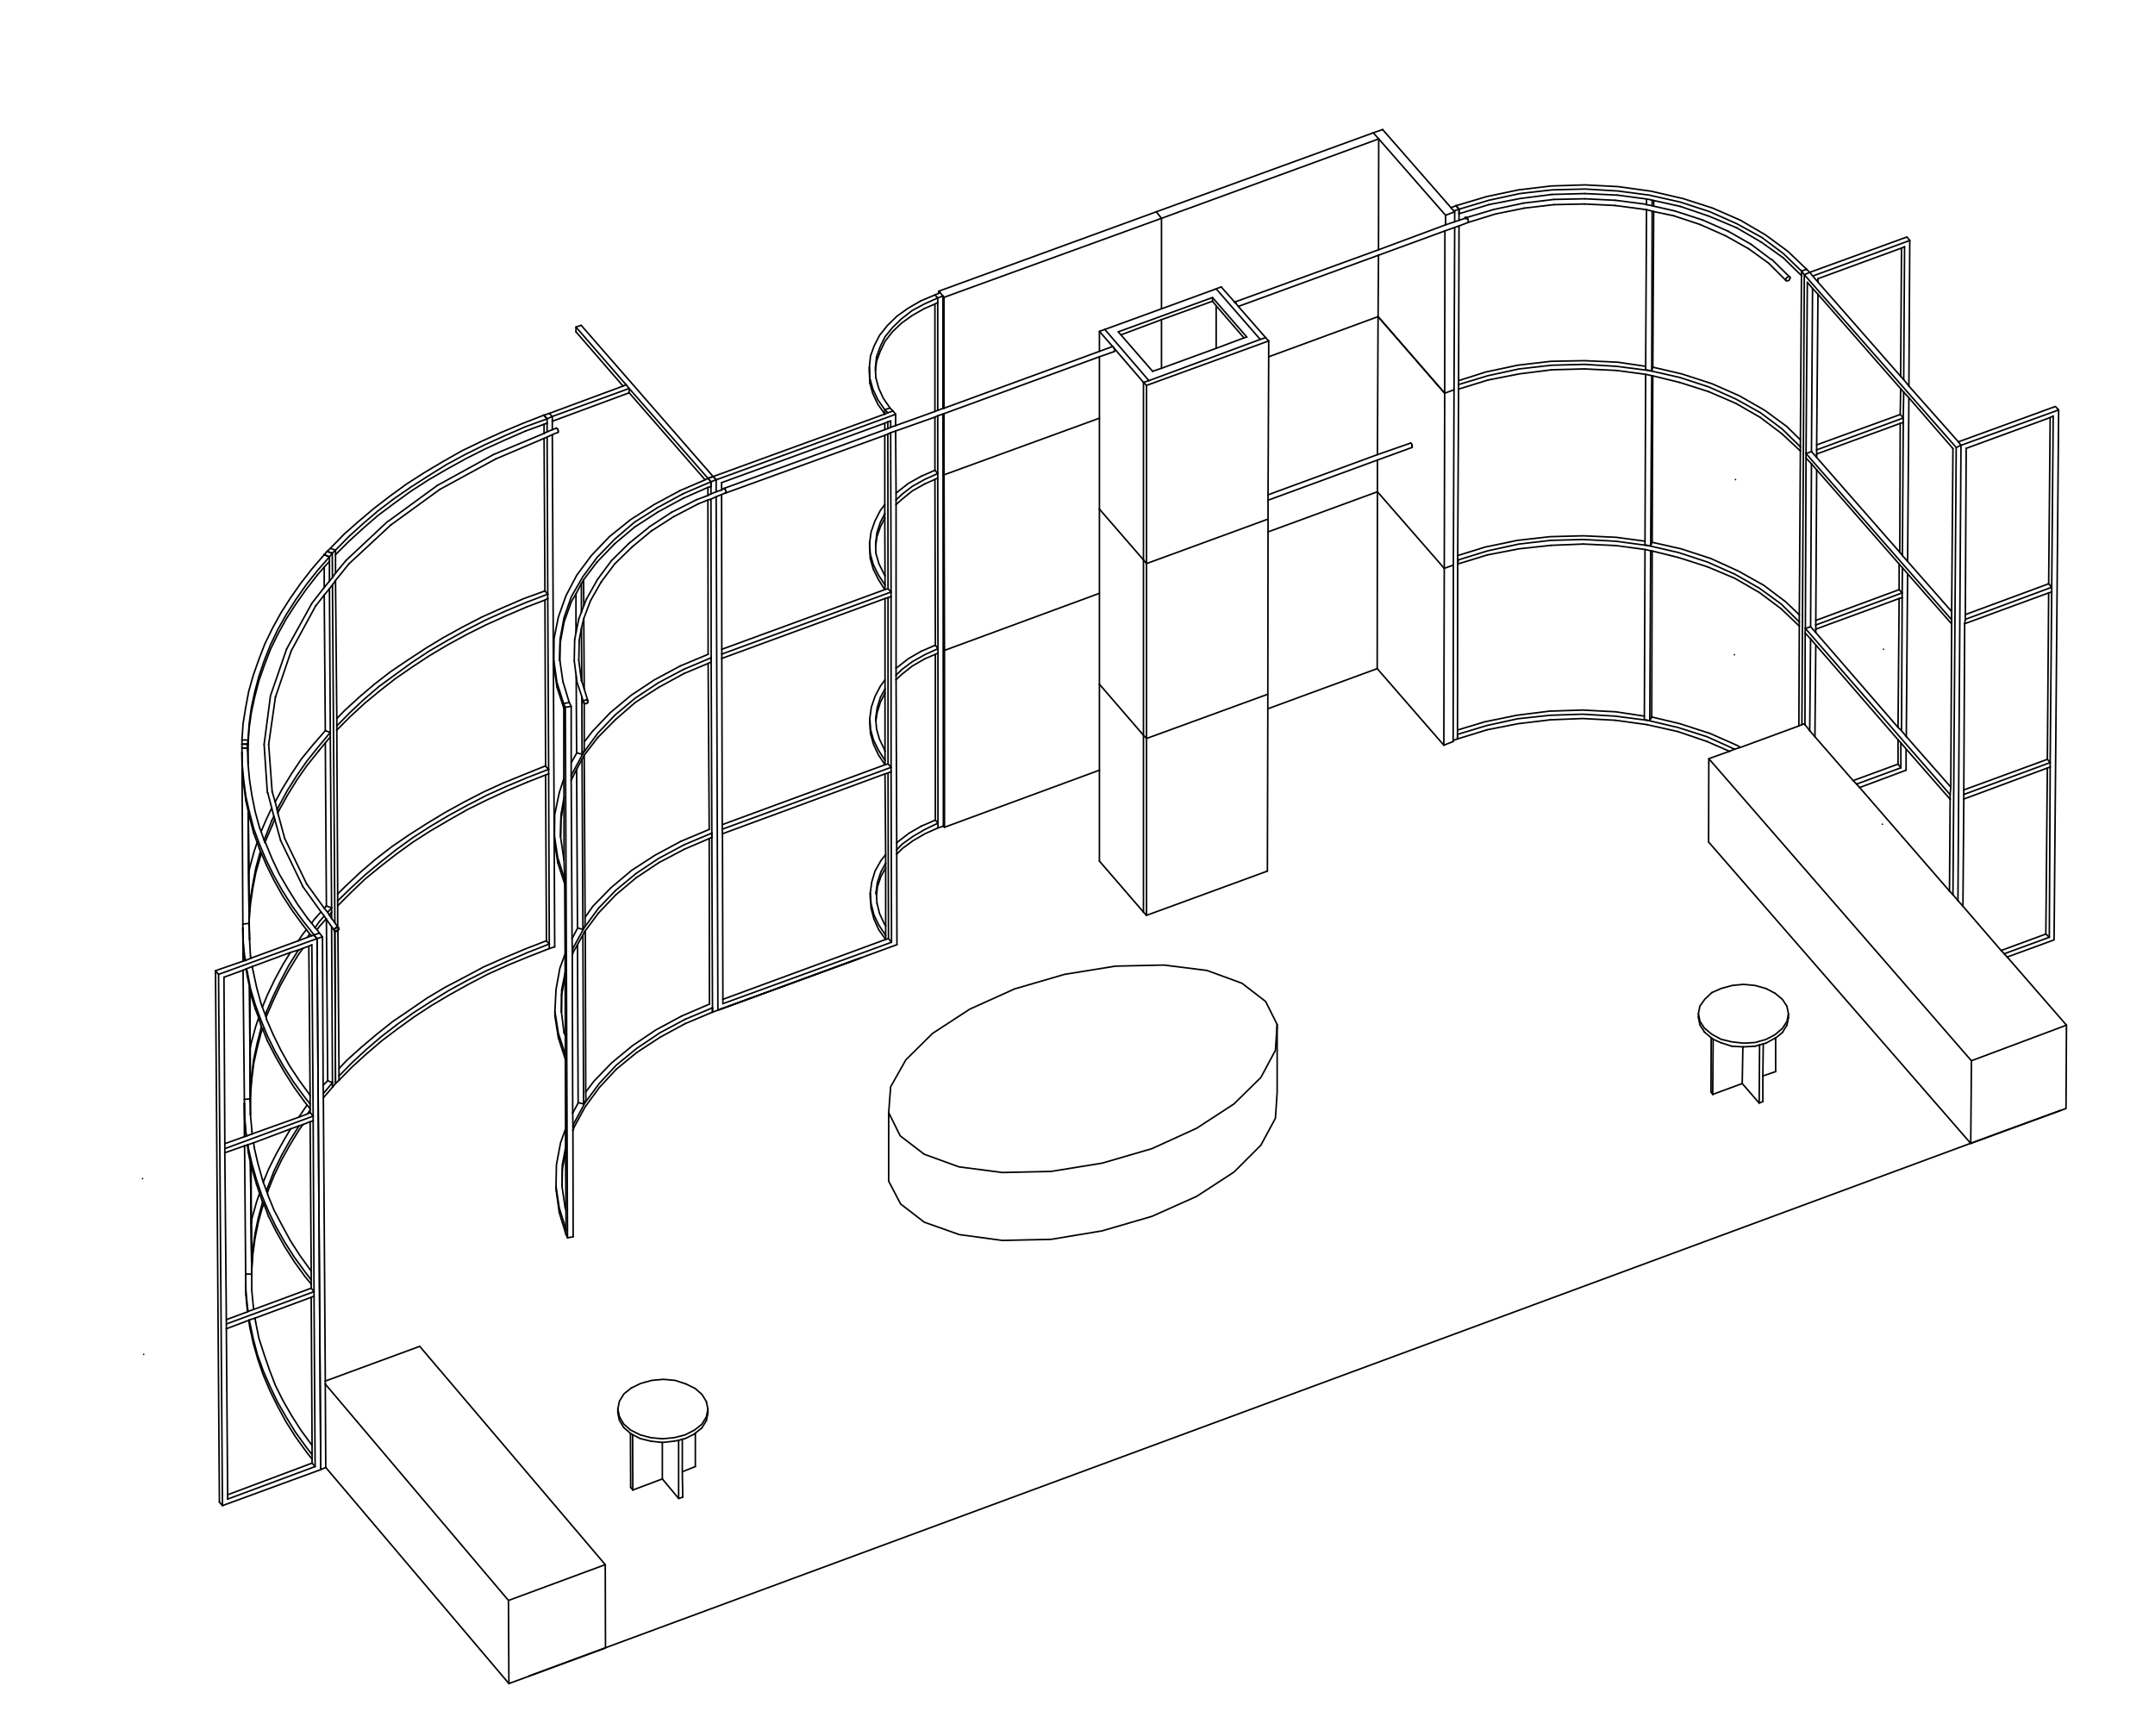 <?xml version="1.0" encoding="utf-8"?>
<!-- Generator: Adobe Illustrator 25.0.1, SVG Export Plug-In . SVG Version: 6.00 Build 0)  -->
<svg version="1.1" id="Ebene_1" xmlns="http://www.w3.org/2000/svg" xmlns:xlink="http://www.w3.org/1999/xlink" x="0px" y="0px"
	 viewBox="0 0 993 800" style="enable-background:new 0 0 993 800;" xml:space="preserve">
<style type="text/css">
	.st0{clip-path:url(#SVGID_2_);}
	.st1{fill:none;stroke:#000000;stroke-width:0.72;stroke-linecap:round;stroke-linejoin:round;}
</style>
<g>
	<g>
		<defs>
			<polyline id="SVGID_1_" points="993,800 993,0 0,0 0,800 993,800 			"/>
		</defs>
		<clipPath id="SVGID_2_">
			<use xlink:href="#SVGID_1_"  style="overflow:visible;"/>
		</clipPath>
		<g class="st0">
			<line class="st1" x1="634.7" y1="226.6" x2="634.7" y2="212"/>
			<polyline class="st1" points="634.7,209.5 635,145.9 635.2,117.6 			"/>
			<line class="st1" x1="635.2" y1="115.1" x2="635.3" y2="64"/>
			<line class="st1" x1="634.6" y1="308.1" x2="634.7" y2="226.6"/>
			<line class="st1" x1="434.7" y1="380.7" x2="434.5" y2="190.8"/>
			<polyline class="st1" points="434.5,188.2 434.5,136.4 433.1,134.7 			"/>
			<line class="st1" x1="328.6" y1="219.6" x2="328.6" y2="219.6"/>
			<line class="st1" x1="330" y1="221.1" x2="328.6" y2="219.6"/>
			<polyline class="st1" points="410.6,274.9 410.6,272.8 409.2,271.3 			"/>
			<polyline class="st1" points="410.6,355.6 410.6,353.6 409.2,352 			"/>
			<line class="st1" x1="113.4" y1="342.9" x2="114.1" y2="342.9"/>
			<line class="st1" x1="116" y1="587.3" x2="115.4" y2="535.9"/>
			<polyline class="st1" points="150.1,676.2 149.9,639.6 149.9,637.8 			"/>
			<line class="st1" x1="252.4" y1="275.8" x2="252.4" y2="273.8"/>
			<line class="st1" x1="252.8" y1="356.6" x2="252.8" y2="354.5"/>
			<line class="st1" x1="155.6" y1="417.4" x2="155.6" y2="415.1"/>
			<line class="st1" x1="152.2" y1="339.6" x2="152.2" y2="337.5"/>
			<line class="st1" x1="152.8" y1="420.3" x2="152.8" y2="418.3"/>
			<line class="st1" x1="115.4" y1="504.9" x2="115.4" y2="502.8"/>
			<line class="st1" x1="760.2" y1="332.1" x2="761.1" y2="330.4"/>
			<polyline class="st1" points="757.7,331.7 759,331.9 760.2,332.1 			"/>
			<line class="st1" x1="760.6" y1="251.5" x2="761.3" y2="249.9"/>
			<polyline class="st1" points="758,251.1 759.4,251.4 760.6,251.5 			"/>
			<line class="st1" x1="761.1" y1="170.9" x2="761.6" y2="169.2"/>
			<polyline class="st1" points="758.3,170.4 759.7,170.7 761.1,170.9 			"/>
			<line class="st1" x1="669.9" y1="97.2" x2="668.6" y2="95.7"/>
			<line class="st1" x1="899.9" y1="412.3" x2="898.3" y2="410.6"/>
			<line class="st1" x1="831.7" y1="333.9" x2="831.2" y2="333.6"/>
			<polyline class="st1" points="832.2,211.1 832.2,209 834.7,208.1 			"/>
			<polyline class="st1" points="831.8,291.7 831.9,289.6 834.3,288.8 			"/>
			<line class="st1" x1="327.7" y1="305" x2="327.7" y2="305"/>
			<line class="st1" x1="327.7" y1="303.1" x2="327.7" y2="303.1"/>
			<polyline class="st1" points="265.8,346.9 268.2,347.6 269.2,345.9 			"/>
			<line class="st1" x1="327.7" y1="305" x2="327.7" y2="303.1"/>
			<line class="st1" x1="328.3" y1="466.4" x2="328.3" y2="466.4"/>
			<line class="st1" x1="328.3" y1="464.4" x2="328.3" y2="464.4"/>
			<line class="st1" x1="328.3" y1="466.4" x2="328.3" y2="464.4"/>
			<line class="st1" x1="328" y1="385.9" x2="328" y2="385.9"/>
			<line class="st1" x1="328" y1="383.9" x2="328" y2="383.9"/>
			<line class="st1" x1="328" y1="385.9" x2="328" y2="383.9"/>
			<line class="st1" x1="327.6" y1="224.2" x2="327.6" y2="224.2"/>
			<line class="st1" x1="326.2" y1="220.4" x2="326.2" y2="220.4"/>
			<line class="st1" x1="327.6" y1="224.2" x2="327.6" y2="222"/>
			<line class="st1" x1="326.2" y1="220.4" x2="326.2" y2="220.4"/>
			<line class="st1" x1="326.2" y1="220.4" x2="328.6" y2="219.6"/>
			<polyline class="st1" points="432.2,301 432.2,298.9 431,297.3 			"/>
			<line class="st1" x1="407.8" y1="352.4" x2="407.8" y2="350.4"/>
			<polyline class="st1" points="432.1,220.3 432.1,218.2 430.8,216.7 			"/>
			<line class="st1" x1="432.2" y1="379.3" x2="431" y2="377.9"/>
			<line class="st1" x1="649.9" y1="204.2" x2="649.9" y2="204.2"/>
			<polyline class="st1" points="649.9,204.2 650.1,204.2 650.3,204.3 650.4,204.5 650.6,204.8 650.6,205 			"/>
			<line class="st1" x1="650.6" y1="206.2" x2="650.7" y2="206.2"/>
			<line class="st1" x1="650.7" y1="205.3" x2="650.6" y2="205"/>
			<line class="st1" x1="650.7" y1="206.2" x2="650.7" y2="206"/>
			<line class="st1" x1="650.7" y1="205.6" x2="650.7" y2="205.3"/>
			<polyline class="st1" points="650.7,206 650.7,205.9 650.7,205.6 			"/>
			<line class="st1" x1="512.6" y1="159.7" x2="512.7" y2="159.7"/>
			<polyline class="st1" points="513.4,162 513.6,161.9 513.6,161.6 513.6,161.5 513.6,161.2 513.6,161.1 513.4,160.6 513.3,160.4 
							"/>
			<line class="st1" x1="569.5" y1="139.8" x2="568.9" y2="139.2"/>
			<polyline class="st1" points="144.7,597.3 144.7,595.2 143.4,593.6 			"/>
			<polyline class="st1" points="144.3,516.5 144.3,514.3 142.9,512.7 			"/>
			<polyline class="st1" points="877,194.7 877,192.6 875.6,191 			"/>
			<polyline class="st1" points="876.5,275.4 876.5,273.2 875.1,271.7 			"/>
			<polyline class="st1" points="945.4,272.8 945.4,270.6 944,269 			"/>
			<polyline class="st1" points="944.7,353.5 944.7,351.4 943.4,349.9 			"/>
			<polyline class="st1" points="289.9,181 289.9,179 288.5,177.3 			"/>
			<polyline class="st1" points="676.5,102.5 676.5,102.4 676.6,102.4 676.6,102 676.6,101.8 676.5,101.5 676.5,101.1 676.3,101 			
				"/>
			<line class="st1" x1="789.2" y1="504.3" x2="802.8" y2="499.3"/>
			<line class="st1" x1="812.3" y1="495.8" x2="818.2" y2="493.8"/>
			<line class="st1" x1="788.4" y1="503.2" x2="789.2" y2="504.3"/>
			<line class="st1" x1="818.2" y1="493.8" x2="818.2" y2="478.3"/>
			<line class="st1" x1="789.2" y1="504.3" x2="789.4" y2="478.9"/>
			<line class="st1" x1="788.4" y1="503.2" x2="788.5" y2="478.2"/>
			<polyline class="st1" points="782.6,468.8 783.3,472.3 785.4,475.6 			"/>
			<line class="st1" x1="821.3" y1="475.8" x2="823.4" y2="472.4"/>
			<line class="st1" x1="793" y1="480.5" x2="798" y2="482.1"/>
			<line class="st1" x1="823.4" y1="472.4" x2="824.1" y2="469"/>
			<line class="st1" x1="803.4" y1="482.4" x2="808.7" y2="482.1"/>
			<line class="st1" x1="813.7" y1="480.7" x2="817.9" y2="478.4"/>
			<polyline class="st1" points="824.1,469 824.1,467.2 823.4,463.7 			"/>
			<polyline class="st1" points="783.3,470.6 785.4,473.8 788.8,476.6 793,478.9 798,480.1 803.4,480.7 808.7,480.4 813.7,479 
				817.9,476.8 821.3,473.9 823.4,470.7 824.1,467.2 			"/>
			<polyline class="st1" points="782.6,468.8 782.6,467.1 783.3,470.6 			"/>
			<polyline class="st1" points="788.8,457.4 785.6,460.4 783.3,463.6 782.6,467.1 			"/>
			<line class="st1" x1="817.9" y1="457.7" x2="813.7" y2="455.5"/>
			<polyline class="st1" points="823.4,463.7 821.3,460.5 817.9,457.7 			"/>
			<polyline class="st1" points="813.7,455.5 808.7,454.1 803.4,453.6 798.2,454.1 793.1,455.5 788.8,457.4 			"/>
			<polyline class="st1" points="802.8,499.3 810.6,508.3 812.3,507.6 			"/>
			<line class="st1" x1="810.6" y1="508.3" x2="810.8" y2="481.5"/>
			<polyline class="st1" points="409.5,514.6 409.5,544.3 415,554.8 425.9,563.2 442,568.9 461.9,571.6 484.3,571.1 507.8,567.2 
				530.8,560.5 551.4,551.3 568.6,540.1 581,527.7 587.7,515.3 588.5,503.4 588.5,473.8 			"/>
			<polyline class="st1" points="572.3,453.1 556.2,447.2 536.3,444.7 514,445.2 490.5,449 467.5,455.7 446.9,465 429.7,476.2 
				417.4,488.4 410.4,500.8 409.5,512.7 414.8,523.4 425.9,531.9 441.9,537.7 461.9,540.3 484.3,539.8 507.8,536 530.8,529.3 
				551.4,519.9 568.6,508.7 581,496.5 587.7,484 588.5,472.1 583.2,461.5 572.3,453.1 			"/>
			<line class="st1" x1="409.5" y1="514.6" x2="409.5" y2="512.7"/>
			<line class="st1" x1="588.5" y1="473.8" x2="588.5" y2="472.1"/>
			<line class="st1" x1="291.6" y1="686.6" x2="305.2" y2="681.5"/>
			<line class="st1" x1="314.4" y1="678.2" x2="320.4" y2="675.8"/>
			<line class="st1" x1="290.6" y1="685.4" x2="291.6" y2="686.6"/>
			<line class="st1" x1="320.4" y1="675.8" x2="320.4" y2="660.4"/>
			<line class="st1" x1="291.6" y1="686.6" x2="291.5" y2="661.1"/>
			<line class="st1" x1="290.6" y1="685.4" x2="290.5" y2="660.5"/>
			<polyline class="st1" points="284.7,651 285.4,654.5 287.4,657.8 			"/>
			<line class="st1" x1="323.4" y1="658" x2="325.5" y2="654.6"/>
			<line class="st1" x1="295" y1="662.9" x2="299.9" y2="664.1"/>
			<line class="st1" x1="325.5" y1="654.6" x2="326.2" y2="651.1"/>
			<line class="st1" x1="305.2" y1="664.7" x2="310.6" y2="664.1"/>
			<line class="st1" x1="315.7" y1="662.9" x2="320" y2="660.8"/>
			<polyline class="st1" points="326.2,651.1 326.2,649.4 325.5,645.9 			"/>
			<polyline class="st1" points="285.4,652.8 287.4,656.2 290.6,659 295,661.2 299.9,662.5 305.2,663 310.6,662.5 315.7,661.2 
				320,659 323.4,656.3 325.5,652.9 326.2,649.4 			"/>
			<polyline class="st1" points="284.7,651 284.7,649.3 285.4,652.8 			"/>
			<polyline class="st1" points="290.9,639.6 287.5,642.3 285.4,645.7 284.7,649.3 			"/>
			<line class="st1" x1="320.3" y1="639.8" x2="316" y2="637.7"/>
			<polyline class="st1" points="325.5,645.9 323.5,642.6 320.3,639.8 			"/>
			<polyline class="st1" points="316,637.7 311.1,636.1 305.7,635.6 300.3,636.1 295.2,637.5 290.9,639.6 			"/>
			<polyline class="st1" points="305.2,681.5 312.7,690.5 314.6,689.9 			"/>
			<line class="st1" x1="312.7" y1="690.5" x2="312.7" y2="663.7"/>
			<line class="st1" x1="584.6" y1="164.4" x2="635" y2="145.9"/>
			<line class="st1" x1="584.3" y1="245.1" x2="634.7" y2="226.6"/>
			<line class="st1" x1="632.8" y1="61.2" x2="532.8" y2="97.6"/>
			<polyline class="st1" points="532.8,97.6 535.2,100.6 635.3,64 632.8,61.2 			"/>
			<line class="st1" x1="535.2" y1="169.7" x2="535.2" y2="147.3"/>
			<line class="st1" x1="535.2" y1="142.3" x2="535.2" y2="100.6"/>
			<line class="st1" x1="584.2" y1="326.6" x2="634.6" y2="308.1"/>
			<polyline class="st1" points="506.6,273.4 435.2,299.7 435,218.8 506.6,192.7 			"/>
			<polyline class="st1" points="432.5,135.2 432.5,134.2 532.8,97.6 			"/>
			<line class="st1" x1="435" y1="137" x2="535.2" y2="100.6"/>
			<polyline class="st1" points="434.7,380.7 435.2,381.2 435.2,299.7 			"/>
			<line class="st1" x1="435" y1="218.8" x2="435" y2="190.6"/>
			<line class="st1" x1="435" y1="188.1" x2="435" y2="137"/>
			<line class="st1" x1="435.2" y1="381.2" x2="506.6" y2="354.9"/>
			<line class="st1" x1="412.7" y1="190.9" x2="411.5" y2="189.4"/>
			<line class="st1" x1="409.4" y1="432.5" x2="409.2" y2="356.2"/>
			<line class="st1" x1="409.2" y1="352" x2="409.2" y2="275.4"/>
			<line class="st1" x1="409.2" y1="271.3" x2="409.1" y2="200"/>
			<line class="st1" x1="409.1" y1="197.5" x2="409.1" y2="194.4"/>
			<line class="st1" x1="333.1" y1="462.5" x2="410.8" y2="434.2"/>
			<line class="st1" x1="330" y1="221.1" x2="412.7" y2="190.9"/>
			<line class="st1" x1="332.5" y1="222.4" x2="332.5" y2="225.8"/>
			<line class="st1" x1="410.4" y1="196.9" x2="410.4" y2="194"/>
			<line class="st1" x1="412.7" y1="196.1" x2="412.7" y2="190.9"/>
			<line class="st1" x1="330.8" y1="465.5" x2="330" y2="228.9"/>
			<line class="st1" x1="330" y1="226.6" x2="330" y2="221.1"/>
			<line class="st1" x1="330.8" y1="465.5" x2="413.3" y2="435.3"/>
			<line class="st1" x1="410.8" y1="434.2" x2="409.4" y2="432.5"/>
			<polyline class="st1" points="332.6,303.4 332.6,301.4 410.6,272.8 			"/>
			<polyline class="st1" points="332.9,384.2 332.8,382.1 410.6,353.6 			"/>
			<polyline class="st1" points="114.1,344.7 111.5,344.7 111.5,342.9 			"/>
			<line class="st1" x1="116" y1="587.1" x2="115.4" y2="535.9"/>
			<line class="st1" x1="115.3" y1="506.4" x2="115" y2="454.9"/>
			<line class="st1" x1="114.8" y1="425.5" x2="114.4" y2="373.9"/>
			<polyline class="st1" points="143.4,591.7 140.5,588.2 135.6,581.4 131.2,574.5 127.2,567.4 123.7,560.4 			"/>
			<line class="st1" x1="118.2" y1="545.7" x2="116.1" y2="538.4"/>
			<line class="st1" x1="114.4" y1="531" x2="114" y2="527.6"/>
			<line class="st1" x1="113.4" y1="523.5" x2="113.4" y2="523.5"/>
			<polyline class="st1" points="113.4,523.5 112.7,516 112.6,508.5 			"/>
			<line class="st1" x1="115.3" y1="506.4" x2="112.6" y2="506.6"/>
			<line class="st1" x1="116.1" y1="521.3" x2="115.4" y2="513.7"/>
			<line class="st1" x1="117.1" y1="528.6" x2="116.9" y2="526.6"/>
			<line class="st1" x1="116.2" y1="522.5" x2="116.1" y2="521.3"/>
			<polyline class="st1" points="120.9,543.4 118.8,536 117.1,528.6 			"/>
			<polyline class="st1" points="143.4,585.7 143,585.2 138.1,578.4 133.8,571.7 130,564.7 126.3,557.7 123.4,550.6 			"/>
			<polyline class="st1" points="143.4,589.8 140.5,586 135.6,579.3 131.2,572.4 127.2,565.4 123.7,558.1 120.7,551 118.2,543.7 
				116.1,536.3 114.4,528.9 114.3,527.5 			"/>
			<polyline class="st1" points="113.6,523.5 113.3,521.6 112.7,514 112.6,506.6 112.6,508.5 			"/>
			<polyline class="st1" points="150.1,676.2 147.8,677.2 147.8,677 			"/>
			<polyline class="st1" points="144.7,431 144.7,430.8 147.2,430 148.6,431.7 146.1,432.5 			"/>
			<polyline class="st1" points="140.1,507.4 135.2,500.6 130.8,493.6 126.8,486.6 123.2,479.6 			"/>
			<line class="st1" x1="117.6" y1="464.8" x2="115.4" y2="457.7"/>
			<line class="st1" x1="114" y1="450.1" x2="113.4" y2="446.5"/>
			<polyline class="st1" points="112.7,442.6 112,435.3 111.9,427.7 			"/>
			<line class="st1" x1="114.8" y1="425.5" x2="111.9" y2="425.8"/>
			<line class="st1" x1="115.4" y1="440.5" x2="115" y2="433.1"/>
			<line class="st1" x1="116.7" y1="447.8" x2="116.2" y2="445.4"/>
			<line class="st1" x1="115.7" y1="441.5" x2="115.4" y2="440.5"/>
			<polyline class="st1" points="120.3,462.5 118.3,455.2 116.7,447.8 			"/>
			<polyline class="st1" points="142.9,504.9 142.6,504.3 137.7,497.6 133.3,490.9 129.4,483.9 125.9,476.8 122.8,469.7 			"/>
			<polyline class="st1" points="142.9,508.7 140.1,505.2 135.2,498.5 130.8,491.6 126.8,484.6 123.2,477.3 120.2,470 117.6,462.9 
				115.4,455.5 114,448 113.6,446.4 			"/>
			<polyline class="st1" points="113.2,442.6 112.7,440.6 112,433.1 111.9,425.8 111.9,427.7 			"/>
			<polyline class="st1" points="143.8,672.4 141,668.8 136.1,662 131.8,655.2 127.9,648 124.4,640.9 121.3,633.6 118.8,626.3 
				116.7,619 115.1,611.6 114.6,608.4 			"/>
			<polyline class="st1" points="114,604.5 114,604.1 113.3,596.6 			"/>
			<line class="st1" x1="116" y1="587.1" x2="113.2" y2="587.1"/>
			<line class="st1" x1="116.7" y1="601.8" x2="116" y2="594.4"/>
			<line class="st1" x1="117.8" y1="609.2" x2="117.5" y2="607.4"/>
			<line class="st1" x1="116.9" y1="603.4" x2="116.7" y2="601.8"/>
			<polyline class="st1" points="143.8,666.4 143.6,665.8 138.7,659.1 134.3,652.2 130.4,645.4 126.9,638.4 124.1,631.1 
				121.6,623.8 119.3,616.7 117.8,609.2 			"/>
			<polyline class="st1" points="143.8,670.3 141,666.7 136.1,659.9 131.8,652.9 127.9,646.1 124.4,638.8 121.3,631.7 118.6,624.2 
				116.7,616.9 115.1,609.4 114.8,608.3 			"/>
			<polyline class="st1" points="114.3,604.3 114,602 113.3,594.7 113.2,587.1 			"/>
			<polyline class="st1" points="139.5,426.2 134.6,419.5 130.1,412.6 126.2,405.6 122.7,398.5 			"/>
			<line class="st1" x1="116.9" y1="383.9" x2="115" y2="376.6"/>
			<polyline class="st1" points="113.3,369 112.3,361.6 111.6,354.3 111.5,346.8 			"/>
			<line class="st1" x1="114.1" y1="344.7" x2="111.5" y2="344.7"/>
			<polyline class="st1" points="119.6,381.4 117.6,374.1 116.1,366.7 115,359.5 114.3,352.1 			"/>
			<polyline class="st1" points="141.9,423.4 137.1,416.7 132.8,409.8 128.7,402.8 125.4,395.8 122.4,388.5 			"/>
			<polyline class="st1" points="144.7,430.8 139.5,424.2 134.6,417.5 130.1,410.4 126.2,403.5 122.7,396.4 119.6,389.1 
				116.9,381.8 115,374.5 113.3,367.1 112.3,359.7 111.6,352.1 111.5,344.7 111.5,346.8 			"/>
			<line class="st1" x1="255.6" y1="436.3" x2="253.1" y2="437.1"/>
			<polyline class="st1" points="254.5,191.9 252.1,193 250.7,191.3 253.1,190.5 254.5,191.9 			"/>
			<line class="st1" x1="255.6" y1="436.3" x2="254.5" y2="200.3"/>
			<line class="st1" x1="251.8" y1="433.6" x2="251.4" y2="357.1"/>
			<line class="st1" x1="251.4" y1="353.1" x2="251.1" y2="276.5"/>
			<line class="st1" x1="251.1" y1="272.3" x2="250.7" y2="202"/>
			<line class="st1" x1="250.7" y1="199.7" x2="250.7" y2="195.5"/>
			<line class="st1" x1="250.7" y1="191.5" x2="250.7" y2="191.3"/>
			<polyline class="st1" points="155.6,417.4 161.9,411.1 168.3,405 175.4,399.2 182.6,393.6 190.2,388.1 198.3,382.9 206.7,378 
				215.3,373.1 224.4,368.6 233.5,364.4 243,360.4 			"/>
			<polyline class="st1" points="155.6,415.1 161.9,409 168.3,403.1 175.4,397.2 182.6,391.5 190.2,386 198.3,380.8 206.7,375.8 
				215.3,371.1 224.2,366.5 233.5,362.3 243,358.3 252.8,354.5 			"/>
			<polyline class="st1" points="155.6,411.9 159.5,408.1 166.2,401.8 173.1,395.9 180.5,390.2 188.2,384.9 196.5,379.6 
				204.9,374.5 213.6,369.7 222.7,365 231.9,360.8 241.5,356.9 251.4,352.9 			"/>
			<line class="st1" x1="156.2" y1="497.8" x2="154.6" y2="499.3"/>
			<line class="st1" x1="154.6" y1="499.3" x2="154.6" y2="499.3"/>
			<polyline class="st1" points="154.6,253.5 153.1,254.9 150.7,254.1 152.2,252.7 154.6,253.5 			"/>
			<line class="st1" x1="154.6" y1="499.3" x2="154.3" y2="428.9"/>
			<line class="st1" x1="150.7" y1="254.1" x2="150.7" y2="254.1"/>
			<polyline class="st1" points="155.2,336.4 161.3,330.3 167.9,324.2 174.8,318.5 182.2,312.7 189.9,307.4 197.8,302.2 
				206.2,297.2 215,292.4 223.8,288 233.1,283.8 242.7,279.7 			"/>
			<polyline class="st1" points="155.2,334.5 161.3,328.3 167.9,322.1 174.8,316.2 182.2,310.8 189.9,305.2 197.8,300 206.2,295.1 
				215,290.2 223.8,285.7 233.1,281.5 242.7,277.5 252.4,273.8 			"/>
			<polyline class="st1" points="155.2,331.1 159,327.2 165.7,321.1 172.5,315.3 180,309.5 188,304.1 195.9,298.9 204.3,293.8 
				213.2,288.9 222.1,284.3 231.7,280 241.2,275.9 251.1,272.3 			"/>
			<line class="st1" x1="155.2" y1="336.4" x2="155.2" y2="334.5"/>
			<polyline class="st1" points="156.2,497.8 162.3,491.6 168.9,485.6 175.8,479.7 183.2,474.1 190.8,468.6 198.9,463.3 207,458.5 
				215.8,453.6 224.6,449 233.9,444.8 243.4,440.9 253.1,437.1 			"/>
			<polyline class="st1" points="156.2,495.8 162.3,489.6 168.9,483.5 175.8,477.6 183.1,472 190.8,466.5 198.9,461.3 207,456.3 
				215.8,451.5 224.6,447.1 233.9,442.9 243.4,438.8 253.1,435 			"/>
			<polyline class="st1" points="156.2,492.4 159.9,488.5 166.7,482.4 173.7,476.5 181,470.7 188.8,465.4 196.8,459.9 205.2,454.9 
				214,450.3 223,445.5 232.5,441.3 242,437.3 251.8,433.5 			"/>
			<line class="st1" x1="253.1" y1="437.1" x2="253.1" y2="435"/>
			<line class="st1" x1="156.2" y1="497.8" x2="156.2" y2="495.8"/>
			<polyline class="st1" points="154.6,255.6 160.8,249.4 167.4,243.4 174.2,237.5 181.7,231.9 189.4,226.3 197.5,221.1 
				205.9,216.2 214.4,211.5 223.5,206.9 232.8,202.7 242.2,198.6 			"/>
			<polyline class="st1" points="154.6,253.5 160.8,247.2 167.4,241.2 174.2,235.4 181.7,229.7 189.4,224.4 197.5,219.2 
				205.7,214.1 214.4,209.4 223.5,204.9 232.8,200.7 242.2,196.6 252.1,193 			"/>
			<polyline class="st1" points="152.2,252.7 158.5,246.2 165.3,240.2 172.3,234.3 179.7,228.6 187.4,223 195.5,217.8 204.1,212.7 
				212.7,207.8 221.8,203.4 231.1,199.2 240.9,195.1 250.6,191.3 			"/>
			<line class="st1" x1="252.1" y1="195" x2="252.1" y2="193"/>
			<line class="st1" x1="154.6" y1="255.6" x2="154.6" y2="253.5"/>
			<line class="st1" x1="154.6" y1="499.3" x2="153.2" y2="501"/>
			<polyline class="st1" points="153.1,254.9 151.8,256.6 149.4,255.6 150.7,254.1 			"/>
			<line class="st1" x1="154.3" y1="425.2" x2="153.2" y2="269.5"/>
			<line class="st1" x1="151" y1="498" x2="150.4" y2="423.7"/>
			<line class="st1" x1="150.4" y1="417.5" x2="149.9" y2="342.3"/>
			<line class="st1" x1="149.9" y1="336.7" x2="149.4" y2="274.2"/>
			<line class="st1" x1="149.4" y1="270.7" x2="149.4" y2="261.3"/>
			<line class="st1" x1="149.4" y1="255.6" x2="149.4" y2="255.6"/>
			<line class="st1" x1="147.2" y1="426.9" x2="150.3" y2="423.4"/>
			<line class="st1" x1="151.8" y1="421.7" x2="152.8" y2="420.3"/>
			<line class="st1" x1="146.1" y1="428.4" x2="147.2" y2="426.9"/>
			<polyline class="st1" points="122.8,468.2 125.9,461.1 129.3,453.9 133.1,447.1 137.3,440.2 139.6,437 			"/>
			<line class="st1" x1="120.4" y1="475.5" x2="121" y2="474.1"/>
			<line class="st1" x1="122.7" y1="469" x2="122.8" y2="468.2"/>
			<polyline class="st1" points="115.4,504.9 116,497.5 116.9,490.1 118.5,482.9 120.4,475.5 			"/>
			<line class="st1" x1="147.2" y1="424.6" x2="149.4" y2="422.1"/>
			<line class="st1" x1="151" y1="420.4" x2="152.8" y2="418.3"/>
			<line class="st1" x1="142" y1="431.4" x2="142.7" y2="430.4"/>
			<line class="st1" x1="145.2" y1="427.5" x2="147.2" y2="424.6"/>
			<line class="st1" x1="137.3" y1="438.1" x2="137.7" y2="437.7"/>
			<line class="st1" x1="141.7" y1="431.9" x2="142" y2="431.4"/>
			<polyline class="st1" points="122.8,466.2 125.9,459 129.3,452 133.1,444.8 137.3,438.1 			"/>
			<line class="st1" x1="120.4" y1="473.4" x2="120.4" y2="473.1"/>
			<line class="st1" x1="122.4" y1="468.1" x2="122.8" y2="466.2"/>
			<polyline class="st1" points="115.4,502.8 116,495.5 116.9,488.1 118.5,480.7 120.4,473.4 			"/>
			<polyline class="st1" points="115.3,482.9 115.8,480.5 117.8,473.1 119.2,469 			"/>
			<polyline class="st1" points="120.9,464.1 123.2,458.5 126.6,451.4 130.4,444.4 133.8,438.9 			"/>
			<polyline class="st1" points="137.5,433.5 139.5,430.5 141.2,428.4 			"/>
			<polyline class="st1" points="143.6,425.4 144.7,423.8 147.9,420.2 			"/>
			<line class="st1" x1="149.4" y1="418.5" x2="150.4" y2="417.5"/>
			<polyline class="st1" points="111.5,342.9 111.5,341 114.3,341 			"/>
			<line class="st1" x1="115.3" y1="507.7" x2="115" y2="454.9"/>
			<line class="st1" x1="114.8" y1="426.9" x2="114.4" y2="374.1"/>
			<line class="st1" x1="114.1" y1="345.9" x2="114.1" y2="342.9"/>
			<line class="st1" x1="111.5" y1="342.9" x2="111.5" y2="342.9"/>
			<polyline class="st1" points="128.7,373.2 132.6,366.2 136.8,359.4 141.5,352.7 146.8,346.1 			"/>
			<line class="st1" x1="125.4" y1="380.4" x2="126.6" y2="377.5"/>
			<line class="st1" x1="128" y1="374.6" x2="128.7" y2="373.2"/>
			<line class="st1" x1="122.4" y1="387.4" x2="125.4" y2="380.4"/>
			<line class="st1" x1="120" y1="394.7" x2="120.4" y2="393.1"/>
			<line class="st1" x1="122.1" y1="388.2" x2="122.4" y2="387.4"/>
			<polyline class="st1" points="114.8,424.1 115.4,416.7 116.5,409.2 117.9,402 120,394.7 			"/>
			<polyline class="st1" points="128.7,371.1 132.5,364.1 136.8,357.3 141.5,350.6 146.8,344 152.2,337.5 			"/>
			<line class="st1" x1="125.2" y1="378.2" x2="126.2" y2="376.2"/>
			<line class="st1" x1="127.7" y1="373.1" x2="128.7" y2="371.1"/>
			<line class="st1" x1="122.4" y1="385.4" x2="125.2" y2="378.2"/>
			<line class="st1" x1="119.9" y1="392.6" x2="120" y2="392.3"/>
			<line class="st1" x1="121.7" y1="387.1" x2="122.4" y2="385.4"/>
			<polyline class="st1" points="114.8,422 115.3,414.6 116.5,407.3 117.9,399.9 119.9,392.6 			"/>
			<polyline class="st1" points="114.6,402 115.1,399.7 117.1,392.3 118.5,388.2 			"/>
			<polyline class="st1" points="120.3,383.2 122.7,377.6 125.2,372.3 			"/>
			<polyline class="st1" points="126.8,369.5 130,363.6 134.3,356.6 138.9,349.7 144.3,343.1 149.9,336.7 			"/>
			<line class="st1" x1="114.8" y1="424.1" x2="114.8" y2="422"/>
			<line class="st1" x1="149" y1="505.9" x2="153.2" y2="501"/>
			<polyline class="st1" points="123.5,548.7 126.3,541.7 129.7,534.6 133.6,527.6 137.8,520.7 139.6,518.2 			"/>
			<line class="st1" x1="121" y1="556" x2="121.6" y2="554.8"/>
			<line class="st1" x1="123.2" y1="549.7" x2="123.5" y2="548.7"/>
			<polyline class="st1" points="116,585.6 116.5,578.2 117.5,570.7 119,563.3 121,556 			"/>
			<line class="st1" x1="149" y1="503.9" x2="153.2" y2="498.9"/>
			<polyline class="st1" points="141.7,513.3 142.6,511.9 142.9,511.6 			"/>
			<polyline class="st1" points="123.5,546.8 126.3,539.5 129.7,532.5 133.6,525.5 137.8,518.8 			"/>
			<line class="st1" x1="121" y1="553.9" x2="121" y2="553.8"/>
			<line class="st1" x1="122.8" y1="548.7" x2="123.5" y2="546.8"/>
			<polyline class="st1" points="116,583.3 116.5,575.9 117.5,568.6 119,561.3 121,553.9 			"/>
			<polyline class="st1" points="115.8,563.6 116.2,561.1 118.3,553.6 119.6,549.9 			"/>
			<polyline class="st1" points="121.3,544.8 123.7,538.9 127.2,531.9 131.1,524.9 133.9,520.2 			"/>
			<polyline class="st1" points="137.7,514.8 140.2,511.1 141.5,509.2 			"/>
			<line class="st1" x1="148.9" y1="500.1" x2="151" y2="498"/>
			<line class="st1" x1="153.2" y1="501" x2="153.2" y2="498.9"/>
			<line class="st1" x1="116" y1="585.6" x2="116" y2="583.3"/>
			<polyline class="st1" points="114.3,343 114.8,335.6 115.8,328.4 117.4,321 119.3,313.7 121.8,306.6 124.6,299.3 128,292.3 
				131.9,285.2 136.3,278.4 141,271.7 146.2,265 			"/>
			<polyline class="st1" points="114.3,341 114.8,333.6 115.8,326.2 117.4,318.8 119.3,311.6 121.8,304.3 124.6,297.2 128,290.1 
				131.9,283.2 136.3,276.3 141,269.6 146.2,263 151.8,256.6 			"/>
			<polyline class="st1" points="111.5,341 112,333.5 113.2,326.1 114.6,318.6 116.7,311.2 119.2,304.1 122,296.8 125.5,289.6 
				129.4,282.5 133.8,275.6 138.5,268.9 143.7,262.2 149.4,255.6 			"/>
			<line class="st1" x1="151.8" y1="258.7" x2="151.8" y2="256.6"/>
			<line class="st1" x1="114.3" y1="343" x2="114.3" y2="341"/>
			<line class="st1" x1="761.1" y1="330.4" x2="761.3" y2="253.9"/>
			<line class="st1" x1="760.2" y1="332.1" x2="760.6" y2="253.8"/>
			<line class="st1" x1="685.4" y1="255.7" x2="671.7" y2="259.9"/>
			<line class="st1" x1="671.7" y1="259.9" x2="671.7" y2="259.9"/>
			<line class="st1" x1="829.1" y1="288.5" x2="820.7" y2="280.5"/>
			<line class="st1" x1="810.8" y1="273.1" x2="799.4" y2="266.5"/>
			<line class="st1" x1="744.5" y1="251.4" x2="729.6" y2="250.7"/>
			<line class="st1" x1="820.7" y1="280.5" x2="810.8" y2="273.1"/>
			<line class="st1" x1="729.6" y1="250.7" x2="714.6" y2="251.3"/>
			<line class="st1" x1="786.8" y1="261.2" x2="773.4" y2="256.9"/>
			<polyline class="st1" points="714.6,251.3 699.9,252.9 685.4,255.7 			"/>
			<line class="st1" x1="799.4" y1="266.5" x2="786.8" y2="261.2"/>
			<polyline class="st1" points="829.1,286.6 820.7,278.3 810.8,271.1 799.4,264.6 786.8,259 773.4,254.6 759.4,251.4 744.5,249.4 
				729.6,248.6 714.6,249 699.9,250.7 685.6,253.8 672,258 671.7,257.8 			"/>
			<polyline class="st1" points="671.7,256 684.3,252.1 699.2,249 714.3,247.3 729.6,246.9 744.8,247.6 758,249.4 			"/>
			<polyline class="st1" points="761.3,249.9 774.6,252.9 788.4,257.4 801.1,263.2 812.7,269.7 822.8,277.3 829.1,283.3 			"/>
			<line class="st1" x1="829.1" y1="288.5" x2="829.1" y2="286.6"/>
			<line class="st1" x1="671.7" y1="259.9" x2="672" y2="258"/>
			<polyline class="st1" points="686,94.3 672.3,98.5 672.3,98.3 			"/>
			<line class="st1" x1="830.1" y1="127" x2="821.7" y2="118.8"/>
			<line class="st1" x1="811.6" y1="111.6" x2="800.3" y2="105"/>
			<line class="st1" x1="745.2" y1="89.9" x2="730.3" y2="89.2"/>
			<line class="st1" x1="821.7" y1="118.8" x2="811.6" y2="111.6"/>
			<line class="st1" x1="730.3" y1="89.2" x2="715.1" y2="89.6"/>
			<line class="st1" x1="787.7" y1="99.7" x2="774.2" y2="95.1"/>
			<polyline class="st1" points="715.1,89.6 700.3,91.5 686,94.3 			"/>
			<line class="st1" x1="800.3" y1="105" x2="787.7" y2="99.7"/>
			<polyline class="st1" points="832.5,124.1 823.8,115.8 813.6,108.3 802,101.5 789.2,95.9 775.5,91.5 760.8,88.1 745.7,86 
				730.3,85.2 714.8,85.7 699.7,87.5 685,90.6 670.9,94.8 672.4,96.4 686,92.3 700.3,89.2 715.1,87.5 730.3,87.1 745.4,88 
				759.9,89.9 774.2,93.1 787.7,97.5 800.3,103.1 811.8,109.4 821.7,116.8 830.1,124.9 832.5,124.1 			"/>
			<line class="st1" x1="830.1" y1="127" x2="830.1" y2="124.9"/>
			<line class="st1" x1="672.3" y1="98.5" x2="672.4" y2="96.4"/>
			<line class="st1" x1="670.9" y1="94.8" x2="670.9" y2="94.8"/>
			<line class="st1" x1="761.3" y1="249.9" x2="761.6" y2="173.2"/>
			<line class="st1" x1="760.6" y1="251.5" x2="761.1" y2="173.1"/>
			<line class="st1" x1="758.7" y1="94.3" x2="758.7" y2="91.7"/>
			<line class="st1" x1="761.6" y1="169.2" x2="762" y2="97.5"/>
			<line class="st1" x1="762" y1="95" x2="762" y2="92.4"/>
			<line class="st1" x1="761.1" y1="170.9" x2="761.3" y2="97.3"/>
			<line class="st1" x1="761.3" y1="94.8" x2="761.3" y2="92.3"/>
			<polyline class="st1" points="832.5,124.1 833.9,125.5 831.4,126.6 830.1,124.9 			"/>
			<line class="st1" x1="830.3" y1="333.9" x2="831.4" y2="126.6"/>
			<line class="st1" x1="685.7" y1="175.1" x2="672.1" y2="179.3"/>
			<line class="st1" x1="672.1" y1="179.3" x2="672.1" y2="179.3"/>
			<line class="st1" x1="829.6" y1="207.8" x2="821.1" y2="199.9"/>
			<line class="st1" x1="811.2" y1="192.4" x2="799.9" y2="185.9"/>
			<line class="st1" x1="744.8" y1="170.7" x2="730" y2="170"/>
			<line class="st1" x1="821.1" y1="199.9" x2="811.2" y2="192.4"/>
			<line class="st1" x1="730" y1="170" x2="715" y2="170.4"/>
			<line class="st1" x1="787.4" y1="180.5" x2="773.9" y2="176.2"/>
			<polyline class="st1" points="715,170.4 700,172.3 685.7,175.1 			"/>
			<line class="st1" x1="799.9" y1="185.9" x2="787.4" y2="180.5"/>
			<polyline class="st1" points="829.6,205.9 821.1,197.6 811.2,190.2 799.9,183.9 787.4,178.3 773.9,173.9 759.7,170.7 
				744.8,168.8 730,167.9 715,168.3 700,170 685.7,173.1 672.1,177.2 			"/>
			<line class="st1" x1="672.1" y1="177.2" x2="672.1" y2="177.2"/>
			<polyline class="st1" points="672.1,175.4 684.7,171.4 699.3,168.3 714.6,166.5 730,166.2 745.4,166.9 758.3,168.8 			"/>
			<polyline class="st1" points="761.6,169.2 774.9,172.3 788.8,176.8 801.5,182.4 813.2,189.1 823.4,196.6 829.6,202.7 			"/>
			<line class="st1" x1="829.6" y1="207.8" x2="829.6" y2="205.9"/>
			<line class="st1" x1="672.1" y1="179.3" x2="672.1" y2="177.2"/>
			<line class="st1" x1="773.1" y1="337.1" x2="758.8" y2="333.9"/>
			<line class="st1" x1="685.2" y1="336.3" x2="671.6" y2="340.5"/>
			<line class="st1" x1="758.8" y1="333.9" x2="744.3" y2="331.9"/>
			<line class="st1" x1="671.6" y1="340.3" x2="671.6" y2="340.5"/>
			<polyline class="st1" points="744.3,331.9 729.3,331.1 714.3,331.7 			"/>
			<line class="st1" x1="786.6" y1="341.7" x2="773.1" y2="337.1"/>
			<polyline class="st1" points="714.3,331.7 699.4,333.5 685.2,336.3 			"/>
			<line class="st1" x1="796.9" y1="346.2" x2="786.6" y2="341.7"/>
			<polyline class="st1" points="799.4,345.2 799,345.1 786.6,339.5 773.1,335.2 759,331.9 744.3,330 729.3,329.1 714.3,329.6 
				699.4,331.2 685.2,334.3 671.6,338.4 			"/>
			<line class="st1" x1="671.6" y1="338.4" x2="671.6" y2="338.4"/>
			<polyline class="st1" points="671.6,336.4 684.2,332.6 698.9,329.6 714,327.7 729.3,327.2 744.5,328 757.7,330 			"/>
			<polyline class="st1" points="761.1,330.4 774.1,333.5 788,338 800.7,343.6 802,344.4 			"/>
			<polyline class="st1" points="669.6,341.2 671.6,340.5 671.6,338.4 			"/>
			<line class="st1" x1="668.6" y1="95.7" x2="670.9" y2="94.8"/>
			<line class="st1" x1="672.3" y1="96.4" x2="669.9" y2="97.2"/>
			<polyline class="st1" points="901.4,206.2 903.6,205.2 902.2,415 			"/>
			<line class="st1" x1="835.2" y1="132.9" x2="834.7" y2="208.1"/>
			<line class="st1" x1="834.7" y1="213.7" x2="834.3" y2="288.8"/>
			<line class="st1" x1="834.3" y1="294.4" x2="833.9" y2="336.7"/>
			<polyline class="st1" points="831.4,126.6 901.4,206.2 899.9,412.3 			"/>
			<polyline class="st1" points="899.3,287.5 899.3,285.6 832.2,209 			"/>
			<polyline class="st1" points="898.6,368.3 898.6,366.2 831.9,289.6 			"/>
			<polyline class="st1" points="264.1,569.9 261.5,570.4 260.8,568.8 			"/>
			<polyline class="st1" points="260.5,325.9 259.7,324.2 262.3,323.7 263.2,325.5 260.5,325.9 261.5,570.4 			"/>
			<line class="st1" x1="258.3" y1="385.6" x2="258.5" y2="377.5"/>
			<line class="st1" x1="260.2" y1="407.3" x2="257" y2="397.5"/>
			<line class="st1" x1="258.5" y1="377.5" x2="259.9" y2="369.6"/>
			<line class="st1" x1="292.7" y1="323.7" x2="303.4" y2="316.8"/>
			<line class="st1" x1="275.5" y1="339.8" x2="283.5" y2="331.7"/>
			<line class="st1" x1="303.4" y1="316.8" x2="315.1" y2="310.4"/>
			<line class="st1" x1="257" y1="397.5" x2="255.5" y2="387.4"/>
			<line class="st1" x1="283.5" y1="331.7" x2="292.7" y2="323.7"/>
			<line class="st1" x1="263.2" y1="359.5" x2="263.9" y2="358.1"/>
			<line class="st1" x1="313.4" y1="306.9" x2="326.3" y2="301.5"/>
			<polyline class="st1" points="263.2,357.4 263.9,356 268.9,346.8 275.5,337.8 283.5,329.4 292.7,321.7 303.4,314.6 315.1,308.4 
							"/>
			<polyline class="st1" points="258.3,385.2 258.5,375.4 259.9,367.5 			"/>
			<line class="st1" x1="259.9" y1="396.4" x2="259.7" y2="395.1"/>
			<polyline class="st1" points="260.2,405.2 257,395.2 255.5,385.4 255.6,375.4 257.7,365.3 259.8,358.8 			"/>
			<line class="st1" x1="263.2" y1="351.5" x2="265.8" y2="346.9"/>
			<polyline class="st1" points="269.2,341.9 273,337 281.2,328.4 290.8,320.4 301.5,313.3 313.4,306.9 			"/>
			<line class="st1" x1="260.2" y1="407.3" x2="260.2" y2="405.2"/>
			<line class="st1" x1="255.5" y1="387.4" x2="255.5" y2="385.4"/>
			<line class="st1" x1="259" y1="546.9" x2="259.1" y2="538.8"/>
			<line class="st1" x1="260.8" y1="568.8" x2="257.7" y2="558.8"/>
			<line class="st1" x1="259.1" y1="538.8" x2="260.6" y2="531"/>
			<line class="st1" x1="293.4" y1="485" x2="304.1" y2="478"/>
			<polyline class="st1" points="264.6,519.3 269.6,510.1 276.2,501.1 284,492.7 			"/>
			<line class="st1" x1="304.1" y1="478" x2="315.7" y2="471.7"/>
			<line class="st1" x1="257.7" y1="558.8" x2="256.3" y2="548.7"/>
			<line class="st1" x1="284" y1="492.7" x2="293.4" y2="485"/>
			<line class="st1" x1="264" y1="520.9" x2="264.6" y2="519.3"/>
			<line class="st1" x1="314.1" y1="468.2" x2="326.9" y2="462.7"/>
			<polyline class="st1" points="264,518.8 264.6,517.4 269.6,508.1 276.2,499.2 284,490.8 293.4,483.1 304.1,475.9 315.7,469.7 			
				"/>
			<polyline class="st1" points="259,546.5 259.1,536.8 260.6,528.9 			"/>
			<line class="st1" x1="260.8" y1="557.7" x2="260.4" y2="556.4"/>
			<polyline class="st1" points="260.8,566.5 257.7,556.6 256.2,546.8 256.4,536.7 258.3,526.6 260.6,520.2 			"/>
			<line class="st1" x1="263.9" y1="512.9" x2="266.5" y2="508.1"/>
			<polyline class="st1" points="269.9,503.2 273.7,498.2 281.8,489.8 291.5,481.8 302.2,474.6 314.1,468.2 			"/>
			<line class="st1" x1="260.8" y1="568.8" x2="260.8" y2="566.5"/>
			<line class="st1" x1="256.3" y1="548.7" x2="256.2" y2="546.8"/>
			<line class="st1" x1="258.7" y1="466.4" x2="258.8" y2="458.3"/>
			<line class="st1" x1="260.5" y1="488.1" x2="257.3" y2="478.3"/>
			<line class="st1" x1="258.8" y1="458.3" x2="260.4" y2="450.4"/>
			<line class="st1" x1="293.1" y1="404.5" x2="303.6" y2="397.5"/>
			<line class="st1" x1="275.8" y1="420.7" x2="283.8" y2="412.3"/>
			<line class="st1" x1="303.6" y1="397.5" x2="315.4" y2="391.3"/>
			<line class="st1" x1="257.3" y1="478.3" x2="255.7" y2="468.2"/>
			<line class="st1" x1="283.8" y1="412.3" x2="293.1" y2="404.5"/>
			<line class="st1" x1="263.7" y1="440.3" x2="264.1" y2="438.8"/>
			<line class="st1" x1="313.7" y1="387.7" x2="326.8" y2="382.2"/>
			<polyline class="st1" points="263.7,438.1 264.1,436.8 269.2,427.5 275.8,418.5 283.8,410.2 293.1,402.5 303.6,395.5 
				315.4,389.2 			"/>
			<polyline class="st1" points="258.7,466.1 258.8,456.2 260.4,448.2 			"/>
			<line class="st1" x1="260.5" y1="477.2" x2="259.9" y2="475.9"/>
			<polyline class="st1" points="260.5,486 257.3,476.2 255.7,466.1 256.2,456 258,446.1 260.4,439.6 			"/>
			<line class="st1" x1="263.6" y1="432.5" x2="266.2" y2="427.6"/>
			<polyline class="st1" points="269.6,422.7 273.2,417.6 281.5,409.1 291,401.1 301.8,394.1 313.7,387.7 			"/>
			<line class="st1" x1="260.5" y1="488.1" x2="260.5" y2="486"/>
			<line class="st1" x1="255.7" y1="468.2" x2="255.7" y2="466.1"/>
			<line class="st1" x1="258" y1="304.5" x2="258.1" y2="296.5"/>
			<line class="st1" x1="259.8" y1="326.3" x2="256.6" y2="316.5"/>
			<line class="st1" x1="258.1" y1="296.5" x2="259.9" y2="286.7"/>
			<line class="st1" x1="292.4" y1="242.9" x2="303.2" y2="235.9"/>
			<line class="st1" x1="275.1" y1="259" x2="283.2" y2="250.6"/>
			<line class="st1" x1="303.2" y1="235.9" x2="314.8" y2="229.6"/>
			<line class="st1" x1="256.6" y1="316.5" x2="255.2" y2="306.4"/>
			<line class="st1" x1="283.2" y1="250.6" x2="292.4" y2="242.9"/>
			<line class="st1" x1="259.9" y1="286.7" x2="263.3" y2="277.2"/>
			<polyline class="st1" points="257.8,304.2 258.1,294.4 259.9,284.6 263.3,274.9 268.6,265.7 275.1,256.9 283.2,248.5 
				292.4,240.6 303.2,233.8 314.8,227.5 			"/>
			<line class="st1" x1="262.3" y1="323.7" x2="259.4" y2="314.1"/>
			<polyline class="st1" points="259.8,326.3 259.7,324.2 256.6,314.3 255.2,304.3 255.3,294.3 257.3,284.3 260.8,274.5 265.8,265 
				272.5,256 280.8,247.3 290.5,239.5 301.4,232.5 313.3,226.1 			"/>
			<line class="st1" x1="255.2" y1="306.4" x2="255.2" y2="304.3"/>
			<line class="st1" x1="328.6" y1="219.6" x2="330" y2="221.1"/>
			<line class="st1" x1="326.9" y1="462.7" x2="326.8" y2="386.4"/>
			<line class="st1" x1="326.8" y1="382.2" x2="326.3" y2="305.7"/>
			<line class="st1" x1="326.3" y1="301.5" x2="326.2" y2="230.4"/>
			<line class="st1" x1="326.2" y1="228.3" x2="326.2" y2="224.6"/>
			<line class="st1" x1="265.7" y1="346.8" x2="265.5" y2="311.5"/>
			<line class="st1" x1="265.4" y1="291.6" x2="265.4" y2="273.7"/>
			<line class="st1" x1="269.2" y1="317.5" x2="269" y2="285"/>
			<line class="st1" x1="269" y1="279.1" x2="268.9" y2="267.2"/>
			<line class="st1" x1="268.2" y1="347.6" x2="268.1" y2="321"/>
			<line class="st1" x1="268.1" y1="314" x2="267.9" y2="289.6"/>
			<line class="st1" x1="267.9" y1="282.1" x2="267.9" y2="268.9"/>
			<line class="st1" x1="269.6" y1="426.6" x2="268.6" y2="428.3"/>
			<line class="st1" x1="266.1" y1="427.6" x2="265.7" y2="354.5"/>
			<line class="st1" x1="268.6" y1="428.3" x2="268.2" y2="349.9"/>
			<line class="st1" x1="270" y1="507" x2="268.9" y2="508.7"/>
			<line class="st1" x1="266.4" y1="508.1" x2="266.1" y2="435.3"/>
			<line class="st1" x1="268.9" y1="508.7" x2="268.6" y2="430.8"/>
			<polyline class="st1" points="407.8,352.4 404.8,347.9 402.5,343 401.1,338 			"/>
			<polyline class="st1" points="412.9,313.2 415.7,310.6 420.4,306.9 426.1,303.6 			"/>
			<polyline class="st1" points="403.6,332.2 404.2,328.3 405.7,323.5 407.8,319.5 			"/>
			<line class="st1" x1="401.1" y1="338" x2="400.8" y2="332.9"/>
			<line class="st1" x1="424.5" y1="300.1" x2="431" y2="297.3"/>
			<polyline class="st1" points="412.9,311.1 415.7,308.4 420.4,304.9 426.1,301.7 432.2,298.9 			"/>
			<polyline class="st1" points="403.5,331 404.2,326.1 405.7,321.3 407.8,317.5 			"/>
			<polyline class="st1" points="407.8,346.1 407.4,345.1 405.2,340.5 403.9,335.9 			"/>
			<polyline class="st1" points="407.8,350.4 404.8,345.7 402.5,341 401.1,336 400.8,331 401.5,325.9 403.2,320.9 405.7,316.1 
				407.8,313.3 			"/>
			<polyline class="st1" points="412.9,307.8 413.6,307.4 418.6,303.5 424.5,300.1 			"/>
			<line class="st1" x1="400.8" y1="332.9" x2="400.8" y2="331"/>
			<polyline class="st1" points="409.1,190.2 407.7,188.8 410.1,188 411.5,189.4 409.1,190.2 			"/>
			<line class="st1" x1="407.7" y1="198" x2="407.7" y2="195"/>
			<line class="st1" x1="407.7" y1="190.8" x2="407.7" y2="188.8"/>
			<polyline class="st1" points="407.7,190.8 404.5,186.3 402.2,181.4 400.8,176.5 			"/>
			<polyline class="st1" points="403.4,170.7 403.9,166.5 405.6,161.9 407.8,157.3 411.2,152.9 415.4,148.9 420.3,145.4 
				425.9,142.2 			"/>
			<line class="st1" x1="400.8" y1="176.5" x2="400.6" y2="171.3"/>
			<polyline class="st1" points="424.2,138.7 430.8,135.9 432.1,137.3 425.9,140.1 420.3,143.1 415.4,146.9 411.2,151 407.8,155.2 
				405.6,159.7 403.9,164.4 403.4,169.2 			"/>
			<polyline class="st1" points="410.1,188 407,183.5 404.9,178.9 403.6,174.1 			"/>
			<polyline class="st1" points="407.7,188.8 404.5,184.2 402.2,179.3 400.8,174.2 400.6,169.2 401.1,164.1 402.8,159.4 
				405.3,154.5 409,149.9 413.3,145.7 418.5,142 424.2,138.7 			"/>
			<line class="st1" x1="432.1" y1="139.4" x2="432.1" y2="137.3"/>
			<line class="st1" x1="400.6" y1="171.3" x2="400.6" y2="169.2"/>
			<line class="st1" x1="434.7" y1="380.7" x2="432.2" y2="381.5"/>
			<line class="st1" x1="434.5" y1="136.4" x2="432.1" y2="137.3"/>
			<line class="st1" x1="431" y1="377.9" x2="431" y2="301.5"/>
			<line class="st1" x1="431" y1="297.3" x2="430.8" y2="220.9"/>
			<line class="st1" x1="430.8" y1="216.7" x2="430.8" y2="192.2"/>
			<line class="st1" x1="430.8" y1="189.6" x2="430.8" y2="140.1"/>
			<polyline class="st1" points="408.1,432.9 404.9,428.4 402.7,423.5 401.4,418.5 			"/>
			<polyline class="st1" points="413.2,393.6 415.8,391 420.7,387.4 426.2,384.2 432.2,381.5 			"/>
			<polyline class="st1" points="403.9,412.7 404.3,408.7 405.9,403.9 408.1,400 			"/>
			<line class="st1" x1="401.4" y1="418.5" x2="401" y2="413.4"/>
			<line class="st1" x1="424.5" y1="380.7" x2="431" y2="377.9"/>
			<polyline class="st1" points="413.2,391.6 415.8,388.9 420.7,385.4 426.2,382.2 432.2,379.3 			"/>
			<polyline class="st1" points="403.6,411.5 404.3,406.6 405.9,401.8 408.1,397.8 			"/>
			<polyline class="st1" points="408.1,426.6 407.4,425.5 405.3,421 404.1,416.2 			"/>
			<polyline class="st1" points="408.1,431 404.9,426.2 402.7,421.6 401.4,416.5 401,411.5 401.7,406.4 403.2,401.4 405.9,396.6 
				408.1,393.8 			"/>
			<polyline class="st1" points="413.2,388.4 413.6,388 418.8,384 424.5,380.7 			"/>
			<line class="st1" x1="432.2" y1="381.5" x2="432.2" y2="379.3"/>
			<line class="st1" x1="408.1" y1="432.9" x2="408.1" y2="431"/>
			<line class="st1" x1="401" y1="413.4" x2="401" y2="411.5"/>
			<polyline class="st1" points="407.7,271.7 404.8,267.1 402.4,262.3 401,257.3 			"/>
			<polyline class="st1" points="412.9,232.5 415.7,230 420.4,226.2 426.1,223 			"/>
			<polyline class="st1" points="403.5,251.5 404.1,247.3 405.7,242.7 407.7,238.8 			"/>
			<line class="st1" x1="401" y1="257.3" x2="400.7" y2="252.2"/>
			<line class="st1" x1="424.4" y1="219.5" x2="430.8" y2="216.7"/>
			<polyline class="st1" points="412.9,230.4 415.7,227.7 420.4,224.1 426.1,220.9 432.1,218.2 			"/>
			<polyline class="st1" points="403.5,250.1 404.1,245.4 405.7,240.6 407.7,236.7 			"/>
			<polyline class="st1" points="407.8,265.3 407.3,264.4 405,259.8 403.6,254.9 			"/>
			<polyline class="st1" points="407.8,269.6 404.8,265 402.4,260.2 401,255.2 400.7,250.1 401.4,245.1 403.1,240.2 405.6,235.3 
				407.7,232.5 			"/>
			<polyline class="st1" points="412.9,227.2 413.4,226.8 418.5,222.8 424.4,219.5 			"/>
			<line class="st1" x1="407.8" y1="271.7" x2="407.8" y2="269.6"/>
			<line class="st1" x1="400.7" y1="252.2" x2="400.7" y2="250.1"/>
			<line class="st1" x1="665.7" y1="181.2" x2="635" y2="145.9"/>
			<line class="st1" x1="665.5" y1="261.9" x2="634.7" y2="226.6"/>
			<line class="st1" x1="632.8" y1="61.2" x2="637.1" y2="59.7"/>
			<polyline class="st1" points="669.6,341.7 665.3,343.4 665.5,261.9 			"/>
			<line class="st1" x1="665.3" y1="343.4" x2="634.6" y2="308.1"/>
			<line class="st1" x1="665.5" y1="261.9" x2="669.7" y2="260.4"/>
			<line class="st1" x1="665.7" y1="181.2" x2="665.8" y2="106.4"/>
			<line class="st1" x1="666.1" y1="103.6" x2="666.1" y2="99.2"/>
			<line class="st1" x1="670" y1="179.6" x2="670.3" y2="104.8"/>
			<polyline class="st1" points="670.3,102.2 670.3,97.6 666.1,99.2 			"/>
			<line class="st1" x1="665.5" y1="261.9" x2="665.7" y2="181.2"/>
			<polyline class="st1" points="669.7,260.4 670,179.6 665.7,181.2 			"/>
			<line class="st1" x1="584.6" y1="157.1" x2="528.3" y2="177.6"/>
			<polyline class="st1" points="584,401.4 528.3,421.8 526.9,420.3 			"/>
			<line class="st1" x1="583.2" y1="155.6" x2="584.6" y2="157.1"/>
			<line class="st1" x1="528.3" y1="421.8" x2="528.3" y2="340.3"/>
			<line class="st1" x1="528.3" y1="177.6" x2="526.9" y2="176.2"/>
			<polyline class="st1" points="526.9,420.3 526.9,338.8 526.9,258 			"/>
			<polyline class="st1" points="526.9,338.8 528.3,340.3 528.3,259.7 			"/>
			<line class="st1" x1="528.3" y1="340.3" x2="584.2" y2="319.9"/>
			<line class="st1" x1="526.9" y1="258" x2="526.9" y2="176.2"/>
			<polyline class="st1" points="526.9,258 528.3,259.7 528.3,177.6 			"/>
			<line class="st1" x1="528.3" y1="259.7" x2="584.3" y2="239.2"/>
			<line class="st1" x1="526.9" y1="420.3" x2="506.6" y2="396.8"/>
			<polyline class="st1" points="509.1,151.8 529.4,175.4 526.9,176.2 			"/>
			<polyline class="st1" points="506.6,161.9 506.6,152.7 509.1,151.8 			"/>
			<line class="st1" x1="506.6" y1="234.6" x2="526.9" y2="258"/>
			<line class="st1" x1="506.6" y1="315.3" x2="526.9" y2="338.8"/>
			<polyline class="st1" points="560.4,133.1 580.7,156.4 583.2,155.6 			"/>
			<line class="st1" x1="560.4" y1="160.5" x2="560.4" y2="140.9"/>
			<line class="st1" x1="562.7" y1="132.2" x2="560.4" y2="133.1"/>
			<line class="st1" x1="580.7" y1="156.4" x2="529.4" y2="175.4"/>
			<polyline class="st1" points="574.5,155.3 558.7,137.1 515.3,152.9 			"/>
			<line class="st1" x1="558.7" y1="138.8" x2="558.7" y2="137.1"/>
			<line class="st1" x1="146.1" y1="432.5" x2="144.7" y2="431"/>
			<line class="st1" x1="101.1" y1="692.2" x2="99.3" y2="447.3"/>
			<line class="st1" x1="104.9" y1="688.8" x2="143.8" y2="674.2"/>
			<line class="st1" x1="104.9" y1="690.8" x2="145.2" y2="675.8"/>
			<polyline class="st1" points="99.3,447.3 100.7,449 146.1,432.5 			"/>
			<polyline class="st1" points="147.8,677.2 102.5,693.8 100.7,449 			"/>
			<line class="st1" x1="101.1" y1="692.2" x2="102.5" y2="693.8"/>
			<line class="st1" x1="145.2" y1="675.8" x2="143.8" y2="674.2"/>
			<polyline class="st1" points="103.6,531.2 103.6,529.3 144.3,514.3 			"/>
			<polyline class="st1" points="104.3,612.3 104.3,610.1 144.7,595.2 			"/>
			<polyline class="st1" points="880,110.8 878.7,109.2 833.9,125.5 			"/>
			<polyline class="st1" points="853.9,359.7 874.6,352.1 874.6,340.9 			"/>
			<line class="st1" x1="874.6" y1="335.2" x2="875.1" y2="275.8"/>
			<line class="st1" x1="875.1" y1="271.7" x2="875.1" y2="259.9"/>
			<line class="st1" x1="875.4" y1="254.5" x2="875.6" y2="195.1"/>
			<line class="st1" x1="875.6" y1="191" x2="875.8" y2="179.1"/>
			<line class="st1" x1="875.8" y1="173.4" x2="876.2" y2="114.3"/>
			<line class="st1" x1="855.5" y1="361.3" x2="875.9" y2="353.8"/>
			<polyline class="st1" points="833.9,125.5 835.3,127.2 880,110.8 			"/>
			<line class="st1" x1="837.7" y1="128.4" x2="837.7" y2="130"/>
			<line class="st1" x1="836.7" y1="297.2" x2="836.3" y2="339.5"/>
			<line class="st1" x1="875.9" y1="353.8" x2="875.9" y2="342.3"/>
			<line class="st1" x1="877.2" y1="174.9" x2="877.6" y2="113.7"/>
			<line class="st1" x1="878.3" y1="354.9" x2="878.3" y2="345.1"/>
			<line class="st1" x1="878.4" y1="339.4" x2="879" y2="264.4"/>
			<line class="st1" x1="879" y1="258.7" x2="879.6" y2="183.3"/>
			<line class="st1" x1="879.6" y1="177.9" x2="880" y2="110.8"/>
			<line class="st1" x1="856.9" y1="362.9" x2="878.3" y2="354.9"/>
			<line class="st1" x1="875.9" y1="353.8" x2="874.6" y2="352.1"/>
			<line class="st1" x1="837.1" y1="207.3" x2="877" y2="192.6"/>
			<line class="st1" x1="837.1" y1="205" x2="875.6" y2="191"/>
			<line class="st1" x1="837.1" y1="209.2" x2="837.1" y2="207.3"/>
			<line class="st1" x1="836.7" y1="288" x2="876.5" y2="273.2"/>
			<line class="st1" x1="836.7" y1="285.9" x2="875.1" y2="271.7"/>
			<line class="st1" x1="836.7" y1="289.9" x2="836.7" y2="288"/>
			<polyline class="st1" points="948.6,188.9 947.1,187.3 902.4,203.6 			"/>
			<polyline class="st1" points="922.1,438 942.7,430.4 943.4,353.9 			"/>
			<line class="st1" x1="943.4" y1="349.9" x2="944" y2="273.2"/>
			<line class="st1" x1="944" y1="269" x2="944.7" y2="192.4"/>
			<line class="st1" x1="923.5" y1="439.5" x2="944.3" y2="431.9"/>
			<polyline class="st1" points="902.4,203.6 903.6,205.2 948.6,188.9 946.5,433.1 924.9,441 			"/>
			<line class="st1" x1="944.3" y1="431.9" x2="942.7" y2="430.4"/>
			<line class="st1" x1="905.6" y1="285.4" x2="945.4" y2="270.6"/>
			<line class="st1" x1="905.6" y1="283.2" x2="944" y2="269"/>
			<line class="st1" x1="905.3" y1="287.4" x2="905.6" y2="285.4"/>
			<line class="st1" x1="904.9" y1="366.1" x2="944.7" y2="351.4"/>
			<line class="st1" x1="904.9" y1="364" x2="943.4" y2="349.9"/>
			<line class="st1" x1="904.9" y1="368.2" x2="904.9" y2="366.1"/>
			<polyline class="st1" points="267.8,149.9 265.4,150.7 265.4,152.9 			"/>
			<line class="st1" x1="324.9" y1="221.1" x2="289.9" y2="181"/>
			<line class="st1" x1="287.1" y1="177.9" x2="265.4" y2="152.9"/>
			<line class="st1" x1="787.3" y1="388" x2="787.4" y2="351.4"/>
			<polyline class="st1" points="952.2,474.2 952,510.8 908.1,526.9 908.4,490.5 			"/>
			<line class="st1" x1="787.3" y1="388" x2="908.1" y2="526.9"/>
			<polyline class="st1" points="787.4,351.4 787.4,349.6 908.4,488.8 952.2,472.4 			"/>
			<line class="st1" x1="908.4" y1="490.5" x2="908.4" y2="488.8"/>
			<line class="st1" x1="952.2" y1="474.2" x2="952.2" y2="472.4"/>
			<polyline class="st1" points="278.9,722.7 279,759.4 234.5,775.8 234.3,739.2 			"/>
			<line class="st1" x1="150.1" y1="676.2" x2="234.5" y2="775.8"/>
			<line class="st1" x1="193.4" y1="620.4" x2="149.9" y2="636.4"/>
			<polyline class="st1" points="149.9,637.8 234.3,737.5 278.9,721 193.4,620.4 			"/>
			<line class="st1" x1="234.3" y1="739.2" x2="234.3" y2="737.5"/>
			<line class="st1" x1="278.9" y1="722.7" x2="278.9" y2="721"/>
			<line class="st1" x1="254.5" y1="194.1" x2="254.5" y2="194.1"/>
			<line class="st1" x1="254.5" y1="191.9" x2="289.9" y2="179"/>
			<line class="st1" x1="254.5" y1="194.1" x2="289.9" y2="181"/>
			<polyline class="st1" points="272.1,276.8 277,268.2 277.2,268.1 			"/>
			<line class="st1" x1="275.4" y1="266.9" x2="281.8" y2="258.3"/>
			<line class="st1" x1="277" y1="268.2" x2="283.3" y2="259.8"/>
			<line class="st1" x1="281.8" y1="258.3" x2="289.8" y2="250.4"/>
			<line class="st1" x1="283.3" y1="259.8" x2="291.3" y2="252"/>
			<polyline class="st1" points="289.8,250.4 299,243 299,242.9 309.4,236.1 			"/>
			<line class="st1" x1="300.1" y1="244.7" x2="310.4" y2="238.1"/>
			<line class="st1" x1="309.4" y1="236.1" x2="320.9" y2="230.3"/>
			<line class="st1" x1="310.4" y1="238.1" x2="321.7" y2="232.2"/>
			<line class="st1" x1="333.8" y1="225.2" x2="333.6" y2="225.2"/>
			<line class="st1" x1="333.8" y1="225.2" x2="333.8" y2="225.2"/>
			<polyline class="st1" points="334.6,226.8 334.6,226.6 334.5,226.2 334.5,226.1 334.3,225.8 334.2,225.5 333.9,225.4 			"/>
			<line class="st1" x1="334.6" y1="226.8" x2="334.6" y2="226.8"/>
			<polyline class="st1" points="270.7,323.8 270.9,323.7 270.9,323.5 			"/>
			<polyline class="st1" points="270.3,324.2 270.4,324.1 270.7,323.8 			"/>
			<polyline class="st1" points="269.5,324.2 269.7,324.2 269.9,324.2 			"/>
			<polyline class="st1" points="270.9,323.5 270.9,323.2 270.9,323 			"/>
			<line class="st1" x1="269.9" y1="324.2" x2="270.3" y2="324.2"/>
			<polyline class="st1" points="270.9,323 270.9,322.8 270.7,322.7 270.4,322.7 270.3,322.5 269.9,322.5 269.7,322.7 269.5,322.7 
				269.2,322.8 269,323.2 268.9,323.4 268.9,323.5 268.9,323.7 269,323.8 			"/>
			<line class="st1" x1="269.2" y1="324.1" x2="269.5" y2="324.2"/>
			<line class="st1" x1="265.8" y1="314" x2="265.8" y2="314.1"/>
			<line class="st1" x1="267.9" y1="313.6" x2="266.7" y2="304.3"/>
			<polyline class="st1" points="264.6,304.5 264.8,295 264.8,294.8 			"/>
			<line class="st1" x1="333.9" y1="225.2" x2="333.8" y2="225.1"/>
			<polyline class="st1" points="333.8,225.1 333.6,225.1 333.5,225.1 333.5,225.2 			"/>
			<line class="st1" x1="334.3" y1="227.2" x2="334.3" y2="227.2"/>
			<line class="st1" x1="334.5" y1="226.9" x2="334.5" y2="226.8"/>
			<line class="st1" x1="333.5" y1="225.1" x2="333.5" y2="225.1"/>
			<polyline class="st1" points="334.2,227.2 334.3,227.2 334.5,227.2 334.5,227 334.5,226.9 			"/>
			<polyline class="st1" points="513.2,160.2 512.9,159.9 512.9,159.8 			"/>
			<polyline class="st1" points="256.3,197.3 256.4,197.2 256.4,197.3 256.6,197.5 256.9,197.6 257,197.8 			"/>
			<line class="st1" x1="257.1" y1="199.2" x2="257.1" y2="199.2"/>
			<polyline class="st1" points="257,197.8 257.1,198.2 257.1,198.3 257.3,198.6 257.3,198.9 257.3,199 257.1,199.2 			"/>
			<line class="st1" x1="141.3" y1="407.3" x2="131.2" y2="386.4"/>
			<polyline class="st1" points="123.4,365.4 123.2,365.3 121.7,343 			"/>
			<line class="st1" x1="125.4" y1="364.8" x2="123.8" y2="343"/>
			<polyline class="st1" points="121.7,343 124.6,320.9 124.6,320.7 132.1,299 			"/>
			<line class="st1" x1="126.9" y1="321.3" x2="134.2" y2="299.9"/>
			<polyline class="st1" points="132.1,299 143.6,278.2 143.7,278 			"/>
			<polyline class="st1" points="159.4,258.3 178.7,240.2 178.9,240.2 201.5,223.7 			"/>
			<line class="st1" x1="180.1" y1="241.9" x2="202.7" y2="225.5"/>
			<line class="st1" x1="201.5" y1="223.7" x2="227.5" y2="209.4"/>
			<line class="st1" x1="202.7" y1="225.5" x2="228.4" y2="211.5"/>
			<line class="st1" x1="154.1" y1="428.9" x2="154.1" y2="428.7"/>
			<line class="st1" x1="154.6" y1="429.1" x2="154.3" y2="429.1"/>
			<line class="st1" x1="154.1" y1="428.7" x2="154.1" y2="428.6"/>
			<polyline class="st1" points="155.3,427.5 155.5,427.5 155.7,427.5 			"/>
			<line class="st1" x1="155.3" y1="428.9" x2="154.9" y2="429.1"/>
			<line class="st1" x1="156" y1="427.9" x2="156" y2="428"/>
			<line class="st1" x1="155.5" y1="428.7" x2="155.3" y2="428.9"/>
			<line class="st1" x1="154.9" y1="429.1" x2="154.8" y2="429.1"/>
			<line class="st1" x1="156" y1="427.7" x2="156" y2="427.9"/>
			<line class="st1" x1="154.8" y1="429.1" x2="154.6" y2="429.1"/>
			<polyline class="st1" points="154.1,428.6 154.1,428.3 154.1,428 154.3,427.9 154.5,427.7 154.8,427.6 154.9,427.5 155.3,427.5 
							"/>
			<polyline class="st1" points="139.5,408.5 139.5,408.4 129.3,387.3 			"/>
			<line class="st1" x1="730.3" y1="91.6" x2="744.4" y2="92.3"/>
			<line class="st1" x1="675.1" y1="100.3" x2="675.4" y2="100.3"/>
			<line class="st1" x1="675.5" y1="100.7" x2="675.6" y2="100.7"/>
			<line class="st1" x1="675.4" y1="100.3" x2="675.5" y2="100.6"/>
			<line class="st1" x1="675.1" y1="100.6" x2="675.1" y2="100.3"/>
			<polyline class="st1" points="676.5,102.5 689.1,98.6 702.4,95.9 			"/>
			<line class="st1" x1="688.4" y1="96.5" x2="702" y2="93.6"/>
			<line class="st1" x1="702.4" y1="95.9" x2="716.1" y2="94.3"/>
			<line class="st1" x1="702" y1="93.6" x2="716" y2="91.9"/>
			<line class="st1" x1="716.1" y1="94.3" x2="730.1" y2="94"/>
			<line class="st1" x1="716" y1="91.9" x2="730.3" y2="91.6"/>
			<line class="st1" x1="730.1" y1="94" x2="744.3" y2="94.7"/>
			<polyline class="st1" points="824.5,127.6 824.4,127.5 824.2,127.5 823.8,127.6 823.7,127.7 823.4,127.9 823.2,128 823,128.4 
				822.8,128.6 822.8,128.9 			"/>
			<polyline class="st1" points="816.2,119.6 816.5,119.6 824.6,127.6 824.5,127.6 			"/>
			<polyline class="st1" points="822.8,128.9 822.8,129.1 823,129.3 823.2,129.4 823.4,129.4 823.7,129.4 823.8,129.4 824.2,129.3 
				824.4,129.1 824.5,128.7 824.6,128.6 824.9,128.3 824.9,128 824.9,127.7 824.6,127.6 			"/>
			<line class="st1" x1="806.9" y1="112.6" x2="816.2" y2="119.6"/>
			<line class="st1" x1="795.2" y1="108.7" x2="805.7" y2="114.6"/>
			<line class="st1" x1="796.4" y1="106.6" x2="806.9" y2="112.6"/>
			<line class="st1" x1="771.7" y1="97.2" x2="784.6" y2="101.4"/>
			<line class="st1" x1="783.5" y1="103.5" x2="795.2" y2="108.7"/>
			<line class="st1" x1="784.6" y1="101.4" x2="796.4" y2="106.6"/>
			<line class="st1" x1="771.1" y1="99.4" x2="783.5" y2="103.5"/>
			<line class="st1" x1="744.3" y1="94.7" x2="757.8" y2="96.5"/>
			<line class="st1" x1="744.4" y1="92.3" x2="758.3" y2="94.1"/>
			<polyline class="st1" points="569.5,139.8 569.5,139.6 569.2,139.5 569,139.4 568.9,139.2 			"/>
			<line class="st1" x1="675.9" y1="100.6" x2="675.8" y2="100.3"/>
			<line class="st1" x1="675.8" y1="100.3" x2="675.8" y2="100.3"/>
			<line class="st1" x1="675.8" y1="100.3" x2="675.6" y2="100.3"/>
			<polyline class="st1" points="676.3,101 676.2,100.7 675.9,100.6 			"/>
			<polyline class="st1" points="154.9,427.5 154.8,427.6 154.6,427.7 154.3,427.9 154.1,428 154.1,428.3 154.1,428.6 154.1,428.7 
				154.1,428.9 154.3,429.1 154.6,429.1 154.8,429.1 155.2,429.1 155.3,428.9 155.5,428.7 			"/>
			<line class="st1" x1="156" y1="428.4" x2="156" y2="428"/>
			<polyline class="st1" points="156,427.9 156,427.7 156,427.6 155.7,427.5 155.5,427.5 155.3,427.5 154.9,427.5 			"/>
			<line class="st1" x1="114.1" y1="342.9" x2="114.1" y2="342.9"/>
			<line class="st1" x1="254.5" y1="194.1" x2="254.5" y2="191.9"/>
			<line class="st1" x1="254.5" y1="191.9" x2="254.5" y2="191.9"/>
			<line class="st1" x1="327.6" y1="222" x2="326.2" y2="220.4"/>
			<line class="st1" x1="327.6" y1="222" x2="327.6" y2="222"/>
			<line class="st1" x1="675.5" y1="100.7" x2="675.5" y2="100.6"/>
			<polyline class="st1" points="817.9,478.4 818.2,478.3 821.3,475.8 			"/>
			<polyline class="st1" points="798,482.1 803.1,482.4 803.4,482.4 			"/>
			<line class="st1" x1="808.7" y1="482.1" x2="810.8" y2="481.5"/>
			<polyline class="st1" points="788.8,478.4 789.4,478.9 793,480.5 			"/>
			<polyline class="st1" points="785.4,475.6 788.5,478.2 788.8,478.4 			"/>
			<polyline class="st1" points="812.3,507.6 812.3,495.8 812.5,481 			"/>
			<polyline class="st1" points="320,660.8 320.4,660.4 323.4,658 			"/>
			<line class="st1" x1="299.9" y1="664.1" x2="305.2" y2="664.7"/>
			<line class="st1" x1="305.2" y1="664.7" x2="305.2" y2="664.7"/>
			<line class="st1" x1="310.6" y1="664.1" x2="312.7" y2="663.7"/>
			<polyline class="st1" points="290.6,660.6 291.5,661.1 295,662.9 			"/>
			<polyline class="st1" points="287.4,657.8 290.5,660.5 290.6,660.6 			"/>
			<polyline class="st1" points="314.6,689.9 314.4,678.2 314.4,663.2 			"/>
			<line class="st1" x1="434.5" y1="136.4" x2="435" y2="137"/>
			<line class="st1" x1="408.1" y1="432.9" x2="409.4" y2="432.5"/>
			<line class="st1" x1="410.4" y1="194" x2="409.1" y2="194.4"/>
			<line class="st1" x1="333.1" y1="460.5" x2="333.1" y2="462.5"/>
			<line class="st1" x1="410.8" y1="434.2" x2="410.6" y2="355.6"/>
			<line class="st1" x1="413.3" y1="435.3" x2="413.2" y2="393.6"/>
			<line class="st1" x1="409.2" y1="275.4" x2="410.6" y2="274.9"/>
			<line class="st1" x1="407.8" y1="271.7" x2="409.2" y2="271.3"/>
			<line class="st1" x1="409.2" y1="356.2" x2="410.6" y2="355.6"/>
			<line class="st1" x1="407.8" y1="352.4" x2="409.2" y2="352"/>
			<line class="st1" x1="114.1" y1="342.9" x2="114.1" y2="344.7"/>
			<line class="st1" x1="111.5" y1="342.9" x2="113.4" y2="342.9"/>
			<polyline class="st1" points="113.2,589.1 113.2,587.1 112.7,528 			"/>
			<line class="st1" x1="112.6" y1="523.8" x2="112.6" y2="508.5"/>
			<line class="st1" x1="112" y1="442.9" x2="111.9" y2="427.7"/>
			<line class="st1" x1="123.7" y1="560.4" x2="121.6" y2="554.8"/>
			<polyline class="st1" points="120.7,553.1 119.6,549.9 118.2,545.7 			"/>
			<line class="st1" x1="123.4" y1="550.6" x2="123.2" y2="549.7"/>
			<polyline class="st1" points="147.8,677 146.1,432.5 144.7,431 144.7,430.8 			"/>
			<polyline class="st1" points="142.9,510.9 141.5,509.2 140.1,507.4 			"/>
			<line class="st1" x1="123.2" y1="479.6" x2="121" y2="474.1"/>
			<polyline class="st1" points="120.2,472.3 119.2,469 117.6,464.8 			"/>
			<line class="st1" x1="122.8" y1="469.7" x2="122.7" y2="469"/>
			<polyline class="st1" points="116,594.4 116,588 116,587.1 			"/>
			<line class="st1" x1="143.6" y1="431.2" x2="142.7" y2="430.4"/>
			<line class="st1" x1="122.7" y1="398.5" x2="120.4" y2="393.1"/>
			<polyline class="st1" points="119.6,391.3 118.5,388.2 116.9,383.9 			"/>
			<line class="st1" x1="122.4" y1="388.5" x2="122.1" y2="388.2"/>
			<line class="st1" x1="147.2" y1="430" x2="146.1" y2="428.4"/>
			<line class="st1" x1="252.1" y1="199" x2="252.1" y2="195"/>
			<polyline class="st1" points="243,360.4 251.4,357.1 252.8,356.6 			"/>
			<polyline class="st1" points="252.8,354.5 251.4,353.1 251.4,352.9 			"/>
			<line class="st1" x1="153.2" y1="266.1" x2="153.1" y2="254.9"/>
			<line class="st1" x1="153.1" y1="254.9" x2="153.1" y2="254.9"/>
			<line class="st1" x1="155.6" y1="427.2" x2="155.6" y2="417.4"/>
			<line class="st1" x1="154.6" y1="264.1" x2="154.6" y2="255.6"/>
			<polyline class="st1" points="242.7,279.7 251.1,276.5 252.4,275.8 			"/>
			<line class="st1" x1="252.4" y1="273.8" x2="251.1" y2="272.3"/>
			<line class="st1" x1="251.1" y1="272.3" x2="251.1" y2="272.3"/>
			<polyline class="st1" points="253.1,435 251.8,433.6 251.8,433.5 			"/>
			<polyline class="st1" points="242.2,198.6 250.7,195.5 252.1,195 			"/>
			<polyline class="st1" points="252.1,193 250.7,191.5 250.6,191.3 			"/>
			<line class="st1" x1="150.7" y1="254.1" x2="150.7" y2="254.1"/>
			<line class="st1" x1="150.7" y1="254.1" x2="153.1" y2="254.9"/>
			<line class="st1" x1="153.2" y1="498.9" x2="152.8" y2="427"/>
			<line class="st1" x1="152.8" y1="423.2" x2="152.8" y2="420.3"/>
			<line class="st1" x1="151.8" y1="267.8" x2="151.8" y2="258.7"/>
			<line class="st1" x1="154.6" y1="499.3" x2="154.6" y2="499.3"/>
			<line class="st1" x1="154.6" y1="499.3" x2="154.3" y2="428.9"/>
			<line class="st1" x1="152.8" y1="418.3" x2="150.4" y2="417.5"/>
			<line class="st1" x1="150.4" y1="417.5" x2="150.4" y2="417.5"/>
			<line class="st1" x1="116" y1="585.6" x2="116" y2="587.3"/>
			<polyline class="st1" points="114.3,341 114.1,342.9 113.4,342.9 111.5,342.9 			"/>
			<line class="st1" x1="115.8" y1="563.6" x2="115.7" y2="536.3"/>
			<line class="st1" x1="115.4" y1="513.4" x2="115.4" y2="504.9"/>
			<line class="st1" x1="114.6" y1="402" x2="114.4" y2="374.5"/>
			<line class="st1" x1="114.3" y1="351.5" x2="114.3" y2="343"/>
			<polyline class="st1" points="146.8,346.1 149.9,342.3 152.2,339.6 			"/>
			<line class="st1" x1="152.2" y1="337.5" x2="149.9" y2="336.7"/>
			<line class="st1" x1="149.9" y1="336.7" x2="149.9" y2="336.7"/>
			<line class="st1" x1="153.2" y1="498.9" x2="151" y2="498"/>
			<line class="st1" x1="151" y1="498" x2="151" y2="498"/>
			<polyline class="st1" points="146.2,265 149.4,261.3 151.8,258.7 			"/>
			<line class="st1" x1="151.8" y1="256.6" x2="149.4" y2="255.6"/>
			<line class="st1" x1="149.4" y1="255.6" x2="149.4" y2="255.6"/>
			<line class="st1" x1="761.1" y1="330.4" x2="761.1" y2="330.4"/>
			<polyline class="st1" points="757.7,331.7 757.7,330 758,253.2 			"/>
			<polyline class="st1" points="760.6,253.8 759.4,253.5 758,253.2 744.5,251.4 			"/>
			<polyline class="st1" points="761.3,92.3 759.9,91.9 758.7,91.7 745.2,89.9 			"/>
			<line class="st1" x1="761.3" y1="249.9" x2="761.3" y2="249.9"/>
			<polyline class="st1" points="758,251.1 758,249.4 758.3,172.5 			"/>
			<line class="st1" x1="761.6" y1="169.2" x2="761.6" y2="169.2"/>
			<polyline class="st1" points="758.3,170.4 758.3,168.8 758.7,96.6 			"/>
			<line class="st1" x1="832.5" y1="124.1" x2="832.5" y2="124.1"/>
			<line class="st1" x1="828.9" y1="334.5" x2="829.1" y2="288.5"/>
			<polyline class="st1" points="761.1,173.1 759.7,172.8 758.3,172.5 744.8,170.7 			"/>
			<line class="st1" x1="670.9" y1="94.8" x2="670.9" y2="94.8"/>
			<line class="st1" x1="670.9" y1="94.8" x2="672.3" y2="96.4"/>
			<line class="st1" x1="671.6" y1="340.5" x2="671.6" y2="340.3"/>
			<polyline class="st1" points="672.3,101.5 672.3,98.3 672.3,96.4 			"/>
			<line class="st1" x1="835.2" y1="132.9" x2="832.8" y2="130.1"/>
			<line class="st1" x1="832.2" y1="211.1" x2="834.7" y2="213.7"/>
			<line class="st1" x1="878.4" y1="339.4" x2="898.9" y2="362.7"/>
			<line class="st1" x1="264.1" y1="569.9" x2="264" y2="520.9"/>
			<polyline class="st1" points="268.9,348.7 269.2,348 275.5,339.8 			"/>
			<line class="st1" x1="263.9" y1="358.1" x2="265.7" y2="354.5"/>
			<line class="st1" x1="315.1" y1="308.4" x2="327.7" y2="303.1"/>
			<polyline class="st1" points="259.7,395.1 258.3,385.6 258.3,385.2 			"/>
			<line class="st1" x1="315.7" y1="471.7" x2="328.3" y2="466.4"/>
			<line class="st1" x1="315.7" y1="469.7" x2="328.3" y2="464.4"/>
			<polyline class="st1" points="260.4,556.4 259,546.9 259,546.5 			"/>
			<polyline class="st1" points="269.2,429.6 269.7,428.9 275.8,420.7 			"/>
			<line class="st1" x1="264.1" y1="438.8" x2="266.1" y2="435.3"/>
			<line class="st1" x1="315.4" y1="389.2" x2="328" y2="383.9"/>
			<polyline class="st1" points="259.9,475.9 258.7,466.4 258.7,466.1 			"/>
			<polyline class="st1" points="268.6,267.9 268.9,267.2 275.1,259 			"/>
			<line class="st1" x1="263.3" y1="277.2" x2="265.4" y2="273.7"/>
			<line class="st1" x1="314.8" y1="227.5" x2="327.6" y2="222"/>
			<polyline class="st1" points="259.4,314.1 258,304.5 257.8,304.2 			"/>
			<line class="st1" x1="330.8" y1="465.5" x2="328.3" y2="466.4"/>
			<line class="st1" x1="328.6" y1="219.6" x2="328.6" y2="219.6"/>
			<polyline class="st1" points="330,221.1 327.6,222 326.2,220.4 			"/>
			<line class="st1" x1="328.3" y1="466.4" x2="328.3" y2="464.4"/>
			<polyline class="st1" points="327.6,227.6 327.6,224.2 327.6,222 			"/>
			<line class="st1" x1="265.8" y1="346.9" x2="265.7" y2="346.8"/>
			<polyline class="st1" points="269.2,345.9 269.2,341.9 269.2,324.1 			"/>
			<polyline class="st1" points="268.6,428.3 266.2,427.6 266.1,427.6 			"/>
			<polyline class="st1" points="269.6,426.6 269.6,422.7 269.2,348 			"/>
			<polyline class="st1" points="268.9,508.7 266.5,508.1 266.4,508.1 			"/>
			<polyline class="st1" points="270,507 269.9,503.2 269.7,428.9 			"/>
			<polyline class="st1" points="426.1,303.6 431,301.5 432.2,301 			"/>
			<polyline class="st1" points="403.9,335.9 403.6,332.2 403.5,331 			"/>
			<polyline class="st1" points="425.9,142.2 430.8,140.1 432.1,139.4 			"/>
			<polyline class="st1" points="403.6,174.1 403.4,170.7 403.4,169.2 			"/>
			<polyline class="st1" points="430.8,135.9 432.5,135.2 433.1,134.7 			"/>
			<line class="st1" x1="432.1" y1="189.1" x2="432.1" y2="139.4"/>
			<polyline class="st1" points="404.1,416.2 403.9,412.7 403.6,411.5 			"/>
			<polyline class="st1" points="426.1,223 430.8,220.9 432.1,220.3 			"/>
			<polyline class="st1" points="403.6,254.9 403.5,251.5 403.5,250.1 			"/>
			<polyline class="st1" points="669.6,341.7 669.6,341.2 669.7,260.4 			"/>
			<line class="st1" x1="669.9" y1="97.2" x2="670.3" y2="97.6"/>
			<line class="st1" x1="666.1" y1="99.2" x2="635.3" y2="64"/>
			<polyline class="st1" points="584,401.4 584.2,326.6 584.2,319.9 584.3,245.1 584.3,239.2 584.3,230.5 			"/>
			<line class="st1" x1="526.9" y1="176.2" x2="513.3" y2="160.4"/>
			<line class="st1" x1="512.7" y1="159.7" x2="506.6" y2="152.7"/>
			<polyline class="st1" points="506.6,396.8 506.6,354.9 506.6,315.3 			"/>
			<polyline class="st1" points="506.6,234.6 506.6,192.7 506.6,164.4 			"/>
			<polyline class="st1" points="506.6,315.3 506.6,273.4 506.6,234.6 			"/>
			<polyline class="st1" points="573.2,155.7 560.4,140.9 558.7,138.8 535.2,147.3 516.5,154.3 			"/>
			<line class="st1" x1="531.1" y1="171.1" x2="535.2" y2="169.7"/>
			<polyline class="st1" points="509.1,151.8 535.2,142.3 560.4,133.1 			"/>
			<polyline class="st1" points="515.3,152.9 516.5,154.3 531.1,171.1 			"/>
			<polyline class="st1" points="650.6,206.2 634.7,212 584.3,230.5 			"/>
			<polyline class="st1" points="649.9,204.2 634.7,209.5 584.3,228 			"/>
			<line class="st1" x1="112" y1="442.9" x2="99.3" y2="447.3"/>
			<line class="st1" x1="143.8" y1="674.2" x2="143.8" y2="672.4"/>
			<line class="st1" x1="143.4" y1="593.6" x2="143.4" y2="591.7"/>
			<line class="st1" x1="112" y1="447.1" x2="103.2" y2="450.3"/>
			<line class="st1" x1="104.9" y1="688.8" x2="104.9" y2="690.8"/>
			<line class="st1" x1="145.2" y1="675.8" x2="144.7" y2="597.3"/>
			<polyline class="st1" points="147.8,677.2 147.8,677 146.1,432.5 			"/>
			<line class="st1" x1="103.6" y1="531.2" x2="112.7" y2="528"/>
			<line class="st1" x1="103.6" y1="527" x2="112.6" y2="523.8"/>
			<line class="st1" x1="104.3" y1="612.3" x2="114.6" y2="608.4"/>
			<line class="st1" x1="104.3" y1="608.1" x2="114" y2="604.5"/>
			<polyline class="st1" points="877.6,113.7 876.2,114.3 837.7,128.4 			"/>
			<line class="st1" x1="837.1" y1="209.2" x2="837.1" y2="210.8"/>
			<line class="st1" x1="836.7" y1="289.9" x2="836.7" y2="291.5"/>
			<line class="st1" x1="876.2" y1="336.7" x2="876.5" y2="275.4"/>
			<line class="st1" x1="876.6" y1="256" x2="877" y2="194.7"/>
			<polyline class="st1" points="837.1,209.2 875.6,195.1 877,194.7 			"/>
			<polyline class="st1" points="836.7,289.9 875.1,275.8 876.5,275.4 			"/>
			<polyline class="st1" points="946.1,191.7 944.7,192.4 906,206.6 			"/>
			<line class="st1" x1="904.9" y1="368.2" x2="904.5" y2="417.6"/>
			<polyline class="st1" points="905.3,287.4 944,273.2 945.4,272.8 			"/>
			<polyline class="st1" points="904.9,368.2 943.4,353.9 944.7,353.5 			"/>
			<line class="st1" x1="328.6" y1="219.6" x2="326.2" y2="220.4"/>
			<line class="st1" x1="326.2" y1="220.4" x2="326.2" y2="220.4"/>
			<line class="st1" x1="328.6" y1="219.6" x2="267.8" y2="149.9"/>
			<line class="st1" x1="326.2" y1="220.4" x2="326.2" y2="220.4"/>
			<line class="st1" x1="796.9" y1="346.2" x2="787.4" y2="349.6"/>
			<polyline class="st1" points="253.1,190.5 287.1,177.9 288.5,177.3 			"/>
			<polyline class="st1" points="291.3,252 300.1,244.7 300.3,244.5 			"/>
			<line class="st1" x1="320.9" y1="230.3" x2="326.2" y2="228.3"/>
			<polyline class="st1" points="333.9,225.4 333.9,225.2 333.8,225.2 			"/>
			<line class="st1" x1="269" y1="323.8" x2="269.2" y2="324.1"/>
			<line class="st1" x1="269.2" y1="324.1" x2="269.2" y2="324.1"/>
			<polyline class="st1" points="268.9,323.7 268.1,321 265.8,314.1 			"/>
			<line class="st1" x1="270.9" y1="323" x2="269.2" y2="317.5"/>
			<polyline class="st1" points="265.8,314 265.5,311.5 264.6,304.5 			"/>
			<line class="st1" x1="266.7" y1="304.3" x2="266.9" y2="295.1"/>
			<line class="st1" x1="266.9" y1="295.1" x2="266.9" y2="295.1"/>
			<polyline class="st1" points="264.8,294.8 265.4,291.6 266.7,285.2 			"/>
			<polyline class="st1" points="266.9,295.1 267.9,289.6 268.8,285.9 			"/>
			<line class="st1" x1="269" y1="279.1" x2="270.3" y2="275.9"/>
			<polyline class="st1" points="268.8,285.9 269,285 272.1,276.8 			"/>
			<line class="st1" x1="129.3" y1="387.3" x2="126.6" y2="377.5"/>
			<line class="st1" x1="131.2" y1="386.4" x2="128" y2="374.6"/>
			<polyline class="st1" points="123.8,343 126.9,321.3 126.9,321.1 			"/>
			<polyline class="st1" points="134.2,299.9 145.4,279.3 145.5,279.1 			"/>
			<line class="st1" x1="143.7" y1="278" x2="149.4" y2="270.7"/>
			<line class="st1" x1="145.4" y1="279.3" x2="149.4" y2="274.2"/>
			<line class="st1" x1="160.8" y1="259.8" x2="180.1" y2="241.9"/>
			<line class="st1" x1="180.1" y1="241.9" x2="180.1" y2="241.9"/>
			<line class="st1" x1="156" y1="427.6" x2="156" y2="427.6"/>
			<line class="st1" x1="156" y1="427.6" x2="156" y2="427.7"/>
			<line class="st1" x1="156" y1="428.4" x2="156" y2="428.4"/>
			<line class="st1" x1="155.7" y1="428.6" x2="155.7" y2="428.6"/>
			<line class="st1" x1="155.7" y1="428.6" x2="155.5" y2="428.7"/>
			<line class="st1" x1="154.3" y1="429.1" x2="154.3" y2="428.9"/>
			<line class="st1" x1="155.7" y1="427.5" x2="155.7" y2="427.5"/>
			<line class="st1" x1="155.7" y1="427.5" x2="156" y2="427.6"/>
			<line class="st1" x1="156" y1="428.4" x2="155.7" y2="428.6"/>
			<line class="st1" x1="155.7" y1="428.6" x2="155.7" y2="428.6"/>
			<line class="st1" x1="675.5" y1="100.6" x2="675.5" y2="100.6"/>
			<polyline class="st1" points="675.1,100.3 675.6,100.3 688.4,96.5 			"/>
			<line class="st1" x1="805.7" y1="114.6" x2="815" y2="121.3"/>
			<line class="st1" x1="757.8" y1="96.5" x2="758.7" y2="96.6"/>
			<line class="st1" x1="758.3" y1="94.1" x2="758.7" y2="94.3"/>
			<line class="st1" x1="568.9" y1="139.2" x2="635.2" y2="115.1"/>
			<line class="st1" x1="570.6" y1="141.2" x2="635.2" y2="117.6"/>
			<line class="st1" x1="155.5" y1="428.7" x2="155.7" y2="428.6"/>
			<polyline class="st1" points="810.8,481.5 812.5,481 813.7,480.7 			"/>
			<polyline class="st1" points="312.7,663.7 314.4,663.2 315.7,662.9 			"/>
			<line class="st1" x1="432.5" y1="134.2" x2="433.1" y2="134.7"/>
			<line class="st1" x1="409.1" y1="190.2" x2="407.7" y2="190.8"/>
			<line class="st1" x1="407.7" y1="190.8" x2="407.7" y2="190.8"/>
			<line class="st1" x1="407.7" y1="190.8" x2="328.6" y2="219.6"/>
			<line class="st1" x1="333.1" y1="460.5" x2="408.1" y2="432.9"/>
			<line class="st1" x1="408.1" y1="432.9" x2="408.1" y2="432.9"/>
			<polyline class="st1" points="409.1,194.4 407.7,195 332.5,222.4 			"/>
			<line class="st1" x1="332.9" y1="384.2" x2="333.1" y2="460.5"/>
			<line class="st1" x1="413.2" y1="393.6" x2="413.2" y2="391.6"/>
			<polyline class="st1" points="332.6,303.4 407.8,275.8 409.2,275.4 			"/>
			<polyline class="st1" points="332.6,299.2 407.7,271.7 407.8,271.7 			"/>
			<polyline class="st1" points="332.9,384.2 407.8,356.6 409.2,356.2 			"/>
			<line class="st1" x1="332.8" y1="380" x2="407.8" y2="352.4"/>
			<line class="st1" x1="407.8" y1="352.4" x2="407.8" y2="352.4"/>
			<line class="st1" x1="112.6" y1="506.6" x2="112" y2="447.1"/>
			<polyline class="st1" points="121.6,554.8 121,553.8 120.7,553.1 			"/>
			<polyline class="st1" points="116.1,538.4 115.7,536.3 115.4,535.9 			"/>
			<line class="st1" x1="115.4" y1="535.9" x2="115.4" y2="535.9"/>
			<line class="st1" x1="115.4" y1="535.9" x2="114.4" y2="531"/>
			<line class="st1" x1="115.4" y1="513.7" x2="115.4" y2="513.4"/>
			<line class="st1" x1="123.2" y1="549.7" x2="122.8" y2="548.7"/>
			<polyline class="st1" points="121,474.1 120.4,473.1 120.2,472.3 			"/>
			<polyline class="st1" points="115.4,457.7 115.1,455.5 115,454.9 			"/>
			<line class="st1" x1="115" y1="454.9" x2="115" y2="454.9"/>
			<line class="st1" x1="115" y1="454.9" x2="114" y2="450.1"/>
			<line class="st1" x1="115" y1="433.1" x2="115" y2="432.6"/>
			<line class="st1" x1="122.7" y1="469" x2="122.4" y2="468.1"/>
			<polyline class="st1" points="142.7,430.4 141.2,428.4 139.5,426.2 			"/>
			<polyline class="st1" points="120.4,393.1 120,392.3 119.6,391.3 			"/>
			<polyline class="st1" points="115,376.6 114.4,374.5 114.4,374.1 114.4,373.9 113.3,369 			"/>
			<line class="st1" x1="114.3" y1="352.1" x2="114.3" y2="351.5"/>
			<line class="st1" x1="122.1" y1="388.2" x2="121.7" y2="387.1"/>
			<line class="st1" x1="146.1" y1="428.4" x2="145.2" y2="427.5"/>
			<line class="st1" x1="253.1" y1="435" x2="252.8" y2="356.6"/>
			<line class="st1" x1="254.5" y1="198" x2="254.5" y2="194.1"/>
			<polyline class="st1" points="156.2,495.8 156.2,492.4 155.7,428.6 			"/>
			<line class="st1" x1="116" y1="583.3" x2="115.8" y2="563.6"/>
			<line class="st1" x1="115" y1="432.6" x2="114.8" y2="424.1"/>
			<polyline class="st1" points="773.4,256.9 761.3,253.9 760.6,253.8 			"/>
			<polyline class="st1" points="774.2,95.1 762,92.4 761.3,92.3 			"/>
			<polyline class="st1" points="773.9,176.2 761.6,173.2 761.1,173.1 			"/>
			<line class="st1" x1="671.6" y1="340.3" x2="671.6" y2="338.4"/>
			<polyline class="st1" points="875.8,173.4 837.7,130 835.3,127.2 			"/>
			<line class="st1" x1="837.7" y1="135.6" x2="835.2" y2="132.9"/>
			<line class="st1" x1="832.8" y1="130.1" x2="832.2" y2="209"/>
			<line class="st1" x1="831.8" y1="291.7" x2="831.7" y2="333.9"/>
			<line class="st1" x1="898.3" y1="410.6" x2="898.6" y2="368.3"/>
			<line class="st1" x1="834.7" y1="213.7" x2="837.1" y2="216.5"/>
			<polyline class="st1" points="834.7,208.1 837.1,210.8 875.4,254.5 876.6,256 			"/>
			<line class="st1" x1="831.8" y1="291.7" x2="834.3" y2="294.4"/>
			<line class="st1" x1="874.6" y1="340.9" x2="875.9" y2="342.3"/>
			<polyline class="st1" points="260.8,566.5 260.8,557.7 260.6,531 			"/>
			<line class="st1" x1="264" y1="520.9" x2="264" y2="518.8"/>
			<polyline class="st1" points="315.1,310.4 326.3,305.7 327.7,305 			"/>
			<polyline class="st1" points="265.7,354.5 268.2,349.9 268.9,348.7 			"/>
			<polyline class="st1" points="315.4,391.3 326.8,386.4 328,385.9 			"/>
			<polyline class="st1" points="266.1,435.3 268.6,430.8 269.2,429.6 			"/>
			<polyline class="st1" points="314.8,229.6 326.2,224.6 327.6,224.2 			"/>
			<polyline class="st1" points="265.4,273.7 267.9,268.9 268.6,267.9 			"/>
			<polyline class="st1" points="313.3,226.1 324.9,221.1 326.2,220.4 			"/>
			<line class="st1" x1="328.3" y1="464.4" x2="328" y2="385.9"/>
			<line class="st1" x1="408.1" y1="431" x2="408.1" y2="426.6"/>
			<line class="st1" x1="407.8" y1="350.4" x2="407.8" y2="346.1"/>
			<line class="st1" x1="407.8" y1="269.6" x2="407.8" y2="265.3"/>
			<line class="st1" x1="637.1" y1="59.7" x2="668.6" y2="95.7"/>
			<line class="st1" x1="584.3" y1="230.5" x2="584.3" y2="228"/>
			<polyline class="st1" points="583.2,155.6 570.6,141.2 569.5,139.8 			"/>
			<line class="st1" x1="535.2" y1="169.7" x2="560.4" y2="160.5"/>
			<line class="st1" x1="112.7" y1="442.6" x2="112" y2="442.9"/>
			<line class="st1" x1="143.8" y1="672.4" x2="143.8" y2="670.3"/>
			<line class="st1" x1="143.4" y1="591.7" x2="143.4" y2="589.8"/>
			<polyline class="st1" points="142.9,512.7 142.9,511.6 142.9,510.9 142.9,508.7 			"/>
			<line class="st1" x1="113.4" y1="446.5" x2="112" y2="447.1"/>
			<line class="st1" x1="104.3" y1="612.3" x2="104.9" y2="688.8"/>
			<line class="st1" x1="112.7" y1="528" x2="114" y2="527.6"/>
			<line class="st1" x1="112.6" y1="523.8" x2="113.4" y2="523.5"/>
			<line class="st1" x1="114.6" y1="608.4" x2="114.8" y2="608.3"/>
			<line class="st1" x1="114" y1="604.5" x2="114.3" y2="604.3"/>
			<line class="st1" x1="876.5" y1="273.2" x2="876.6" y2="261.6"/>
			<line class="st1" x1="877" y1="192.6" x2="877.2" y2="180.7"/>
			<line class="st1" x1="944.7" y1="351.4" x2="945.4" y2="272.8"/>
			<line class="st1" x1="945.4" y1="270.6" x2="946.1" y2="191.7"/>
			<line class="st1" x1="326.2" y1="220.4" x2="289.9" y2="179"/>
			<line class="st1" x1="799.4" y1="345.2" x2="796.9" y2="346.2"/>
			<line class="st1" x1="902.2" y1="415" x2="899.9" y2="412.3"/>
			<line class="st1" x1="326.2" y1="228.3" x2="327.6" y2="227.6"/>
			<polyline class="st1" points="330,228.9 332.5,227.9 334.2,227.2 334.3,227 			"/>
			<line class="st1" x1="269.2" y1="317.5" x2="268.1" y2="314"/>
			<polyline class="st1" points="266.7,285.2 267.9,282.1 269,279.1 			"/>
			<polyline class="st1" points="333.5,225.1 407.7,198 409.1,197.5 410.4,196.9 			"/>
			<line class="st1" x1="434.5" y1="190.8" x2="435" y2="190.6"/>
			<line class="st1" x1="126.6" y1="377.5" x2="126.2" y2="376.2"/>
			<line class="st1" x1="128" y1="374.6" x2="127.7" y2="373.1"/>
			<line class="st1" x1="149.4" y1="270.7" x2="151.8" y2="267.8"/>
			<line class="st1" x1="149.4" y1="274.2" x2="151.8" y2="271.3"/>
			<polyline class="st1" points="227.5,209.4 250.7,199.7 252.1,199 254.5,198 256.3,197.3 			"/>
			<polyline class="st1" points="228.4,211.5 250.7,202 252.1,201.4 254.5,200.3 257.1,199.2 			"/>
			<line class="st1" x1="154.3" y1="428.9" x2="154.3" y2="428.9"/>
			<polyline class="st1" points="154.3,428.9 154.1,428.9 152.8,427 150.4,423.7 150.3,423.4 			"/>
			<line class="st1" x1="151.8" y1="421.7" x2="151" y2="420.4"/>
			<line class="st1" x1="762" y1="97.5" x2="771.1" y2="99.4"/>
			<line class="st1" x1="762" y1="95" x2="771.7" y2="97.2"/>
			<line class="st1" x1="635.2" y1="115.1" x2="666.1" y2="103.6"/>
			<line class="st1" x1="635.2" y1="117.6" x2="665.8" y2="106.4"/>
			<line class="st1" x1="410.6" y1="353.6" x2="410.6" y2="274.9"/>
			<line class="st1" x1="413.2" y1="391.6" x2="413.2" y2="388.4"/>
			<line class="st1" x1="111.9" y1="425.8" x2="111.5" y2="346.8"/>
			<line class="st1" x1="115.3" y1="507.7" x2="115.3" y2="506.4"/>
			<polyline class="st1" points="122.8,548.7 121.3,544.8 120.9,543.4 			"/>
			<line class="st1" x1="149.9" y1="637.8" x2="149.9" y2="636.4"/>
			<line class="st1" x1="114.8" y1="426.9" x2="114.8" y2="425.5"/>
			<polyline class="st1" points="122.4,468.1 120.9,464.1 120.3,462.5 			"/>
			<line class="st1" x1="114.1" y1="345.9" x2="114.1" y2="344.7"/>
			<polyline class="st1" points="121.7,387.1 120.3,383.2 119.6,381.4 			"/>
			<polyline class="st1" points="145.2,427.5 143.6,425.4 141.9,423.4 			"/>
			<line class="st1" x1="155.6" y1="415.1" x2="155.6" y2="411.9"/>
			<line class="st1" x1="152.8" y1="418.3" x2="152.2" y2="339.6"/>
			<polyline class="st1" points="115.4,502.8 115.3,482.9 115.1,455.5 			"/>
			<line class="st1" x1="114.8" y1="422" x2="114.6" y2="402"/>
			<line class="st1" x1="829.1" y1="286.6" x2="829.1" y2="283.3"/>
			<line class="st1" x1="671.6" y1="338.4" x2="671.6" y2="336.4"/>
			<line class="st1" x1="877.2" y1="174.9" x2="875.8" y2="173.4"/>
			<line class="st1" x1="875.8" y1="179.1" x2="837.7" y2="135.6"/>
			<line class="st1" x1="832.2" y1="211.1" x2="831.9" y2="289.6"/>
			<polyline class="st1" points="899.3,285.6 899.3,281.8 899.9,206.7 			"/>
			<line class="st1" x1="837.1" y1="216.5" x2="875.1" y2="259.9"/>
			<polyline class="st1" points="876.6,256 879,258.7 899.3,281.8 			"/>
			<polyline class="st1" points="834.3,294.4 836.7,297.2 874.6,340.9 			"/>
			<polyline class="st1" points="875.9,342.3 878.3,345.1 898.6,368.3 			"/>
			<polyline class="st1" points="834.3,288.8 836.7,291.5 874.6,335.2 876.2,336.7 878.4,339.4 			"/>
			<line class="st1" x1="260.6" y1="531" x2="260.6" y2="528.9"/>
			<line class="st1" x1="264" y1="518.8" x2="263.9" y2="512.9"/>
			<line class="st1" x1="328" y1="385.9" x2="328" y2="383.9"/>
			<line class="st1" x1="408.1" y1="426.6" x2="408.1" y2="400"/>
			<line class="st1" x1="407.8" y1="346.1" x2="407.8" y2="319.5"/>
			<line class="st1" x1="407.8" y1="265.3" x2="407.7" y2="238.8"/>
			<line class="st1" x1="432.2" y1="379.3" x2="432.2" y2="301"/>
			<line class="st1" x1="432.2" y1="298.9" x2="432.1" y2="220.3"/>
			<polyline class="st1" points="584.3,228 584.6,164.4 584.6,157.1 			"/>
			<line class="st1" x1="568.9" y1="139.2" x2="568.9" y2="139.2"/>
			<line class="st1" x1="568.9" y1="139.2" x2="562.7" y2="132.2"/>
			<polyline class="st1" points="560.4,160.5 573.2,155.7 574.5,155.3 			"/>
			<line class="st1" x1="113.2" y1="442.6" x2="112.7" y2="442.6"/>
			<polyline class="st1" points="143.8,670.3 143.8,666.4 143.4,597.8 			"/>
			<polyline class="st1" points="143.4,589.8 143.4,585.7 142.9,516.9 			"/>
			<polyline class="st1" points="142.9,508.7 142.9,504.9 142.3,436 			"/>
			<line class="st1" x1="113.6" y1="446.4" x2="113.4" y2="446.5"/>
			<line class="st1" x1="144.7" y1="595.2" x2="144.3" y2="516.5"/>
			<line class="st1" x1="114" y1="527.6" x2="114.3" y2="527.5"/>
			<line class="st1" x1="113.4" y1="523.5" x2="113.6" y2="523.5"/>
			<line class="st1" x1="114.8" y1="608.3" x2="117.5" y2="607.4"/>
			<polyline class="st1" points="114.3,604.3 116.9,603.4 143.4,593.6 			"/>
			<polyline class="st1" points="837.7,135.6 837.1,205 837.1,207.3 			"/>
			<polyline class="st1" points="837.1,216.5 836.7,285.9 836.7,288 			"/>
			<line class="st1" x1="904.9" y1="364" x2="904.9" y2="366.1"/>
			<line class="st1" x1="944.3" y1="431.9" x2="944.7" y2="353.5"/>
			<line class="st1" x1="288.5" y1="177.3" x2="265.4" y2="150.7"/>
			<line class="st1" x1="802" y1="344.4" x2="799.4" y2="345.2"/>
			<line class="st1" x1="327.6" y1="227.6" x2="330" y2="226.6"/>
			<line class="st1" x1="321.7" y1="232.2" x2="326.2" y2="230.4"/>
			<line class="st1" x1="268.1" y1="314" x2="267.9" y2="313.6"/>
			<line class="st1" x1="267.9" y1="313.6" x2="267.9" y2="313.6"/>
			<line class="st1" x1="410.4" y1="196.9" x2="412.7" y2="196.1"/>
			<polyline class="st1" points="334.3,227.2 407.7,200.6 409.1,200 410.4,199.4 			"/>
			<polyline class="st1" points="435,190.6 506.6,164.4 513.4,162 			"/>
			<polyline class="st1" points="126.2,376.2 125.2,372.3 123.4,365.4 			"/>
			<line class="st1" x1="127.7" y1="373.1" x2="126.8" y2="369.5"/>
			<line class="st1" x1="150.3" y1="423.4" x2="149.4" y2="422.1"/>
			<line class="st1" x1="156" y1="427.6" x2="155.6" y2="427.2"/>
			<line class="st1" x1="152.8" y1="423.2" x2="151.8" y2="421.7"/>
			<line class="st1" x1="151" y1="420.4" x2="149.4" y2="418.5"/>
			<polyline class="st1" points="758.7,96.6 761.3,97.3 762,97.5 			"/>
			<polyline class="st1" points="758.7,94.3 761.3,94.8 762,95 			"/>
			<line class="st1" x1="666.1" y1="103.6" x2="670.3" y2="102.2"/>
			<line class="st1" x1="672.3" y1="104.1" x2="676.5" y2="102.5"/>
			<line class="st1" x1="332.8" y1="380" x2="332.8" y2="382.1"/>
			<line class="st1" x1="410.6" y1="272.8" x2="410.4" y2="199.4"/>
			<line class="st1" x1="413.2" y1="388.4" x2="412.9" y2="313.2"/>
			<line class="st1" x1="111.5" y1="344.7" x2="111.5" y2="344.7"/>
			<line class="st1" x1="149.9" y1="636.4" x2="149" y2="505.9"/>
			<line class="st1" x1="252.8" y1="354.5" x2="252.4" y2="275.8"/>
			<line class="st1" x1="155.6" y1="411.9" x2="155.2" y2="336.4"/>
			<line class="st1" x1="152.2" y1="337.5" x2="151.8" y2="271.3"/>
			<line class="st1" x1="671.6" y1="336.4" x2="671.7" y2="259.9"/>
			<line class="st1" x1="879.6" y1="177.9" x2="877.2" y2="174.9"/>
			<line class="st1" x1="877.2" y1="180.7" x2="875.8" y2="179.1"/>
			<polyline class="st1" points="898.6,366.2 898.9,362.7 899.3,287.5 			"/>
			<line class="st1" x1="875.1" y1="259.9" x2="876.6" y2="261.6"/>
			<line class="st1" x1="260.6" y1="528.9" x2="260.6" y2="520.2"/>
			<line class="st1" x1="263.9" y1="512.9" x2="263.7" y2="440.3"/>
			<line class="st1" x1="328" y1="383.9" x2="327.7" y2="305"/>
			<line class="st1" x1="408.1" y1="400" x2="408.1" y2="397.8"/>
			<line class="st1" x1="407.8" y1="319.5" x2="407.8" y2="317.5"/>
			<line class="st1" x1="407.7" y1="238.8" x2="407.7" y2="236.7"/>
			<line class="st1" x1="432.1" y1="218.2" x2="432.1" y2="191.6"/>
			<line class="st1" x1="115.7" y1="441.5" x2="113.2" y2="442.6"/>
			<line class="st1" x1="116.2" y1="445.4" x2="113.6" y2="446.4"/>
			<line class="st1" x1="104.3" y1="608.1" x2="104.3" y2="610.1"/>
			<line class="st1" x1="144.3" y1="514.3" x2="143.7" y2="435.4"/>
			<line class="st1" x1="114.3" y1="527.5" x2="116.9" y2="526.6"/>
			<line class="st1" x1="113.6" y1="523.5" x2="116.2" y2="522.5"/>
			<polyline class="st1" points="117.5,607.4 143.4,597.8 144.7,597.3 			"/>
			<line class="st1" x1="905.3" y1="287.4" x2="904.9" y2="364"/>
			<line class="st1" x1="828.9" y1="334.5" x2="802" y2="344.4"/>
			<polyline class="st1" points="923.5,439.5 922.1,438 904.5,417.6 902.2,415 			"/>
			<line class="st1" x1="833.9" y1="336.7" x2="831.7" y2="333.9"/>
			<line class="st1" x1="330" y1="226.6" x2="332.5" y2="225.8"/>
			<polyline class="st1" points="326.2,230.4 327.6,230 330,228.9 			"/>
			<line class="st1" x1="410.4" y1="199.4" x2="412.7" y2="198.6"/>
			<polyline class="st1" points="126.8,369.5 125.4,364.8 125.4,364.7 			"/>
			<polyline class="st1" points="153.2,266.1 154.6,264.1 159.4,258.3 			"/>
			<line class="st1" x1="151.8" y1="271.3" x2="153.2" y2="269.5"/>
			<line class="st1" x1="154.6" y1="267.5" x2="160.8" y2="259.8"/>
			<polyline class="st1" points="149.4,422.1 147.9,420.2 139.5,408.5 			"/>
			<line class="st1" x1="154.3" y1="425.2" x2="152.8" y2="423.2"/>
			<line class="st1" x1="149.4" y1="418.5" x2="141.3" y2="407.3"/>
			<line class="st1" x1="141.3" y1="407.3" x2="141.3" y2="407.3"/>
			<line class="st1" x1="670.3" y1="102.2" x2="672.3" y2="101.5"/>
			<polyline class="st1" points="665.8,106.4 670.3,104.8 672.3,104.1 			"/>
			<line class="st1" x1="332.6" y1="303.4" x2="332.8" y2="380"/>
			<line class="st1" x1="412.9" y1="313.2" x2="412.9" y2="311.1"/>
			<line class="st1" x1="149" y1="505.9" x2="149" y2="503.9"/>
			<line class="st1" x1="252.4" y1="273.8" x2="252.1" y2="201.4"/>
			<line class="st1" x1="829.1" y1="283.3" x2="829.6" y2="207.8"/>
			<line class="st1" x1="671.7" y1="259.9" x2="671.7" y2="257.8"/>
			<line class="st1" x1="902.4" y1="203.6" x2="879.6" y2="177.9"/>
			<polyline class="st1" points="899.9,206.7 879.6,183.3 877.2,180.7 			"/>
			<polyline class="st1" points="876.6,261.6 879,264.4 899.3,287.5 			"/>
			<line class="st1" x1="260.6" y1="520.2" x2="260.5" y2="488.1"/>
			<line class="st1" x1="263.7" y1="440.3" x2="263.7" y2="438.1"/>
			<polyline class="st1" points="327.7,305 327.7,303.1 327.6,230 			"/>
			<polyline class="st1" points="408.1,397.8 408.1,393.8 407.8,356.6 			"/>
			<polyline class="st1" points="407.8,317.5 407.8,313.3 407.8,275.8 			"/>
			<polyline class="st1" points="407.7,236.7 407.7,232.5 407.7,200.6 			"/>
			<line class="st1" x1="137.5" y1="433.5" x2="115.7" y2="441.5"/>
			<line class="st1" x1="133.8" y1="438.9" x2="116.2" y2="445.4"/>
			<line class="st1" x1="103.6" y1="531.2" x2="104.3" y2="608.1"/>
			<line class="st1" x1="116.9" y1="526.6" x2="133.9" y2="520.2"/>
			<line class="st1" x1="116.2" y1="522.5" x2="137.7" y2="514.8"/>
			<polyline class="st1" points="831.2,333.6 830.3,333.9 828.9,334.5 			"/>
			<polyline class="st1" points="952.2,472.4 924.9,441 923.5,439.5 			"/>
			<polyline class="st1" points="332.5,225.8 333.5,225.2 333.6,225.2 			"/>
			<line class="st1" x1="412.7" y1="196.1" x2="430.8" y2="189.6"/>
			<line class="st1" x1="434.5" y1="188.2" x2="435" y2="188.1"/>
			<line class="st1" x1="412.7" y1="198.6" x2="430.8" y2="192.2"/>
			<polyline class="st1" points="672.3,101.5 675.1,100.6 675.1,100.3 			"/>
			<line class="st1" x1="412.9" y1="311.1" x2="412.9" y2="307.8"/>
			<polyline class="st1" points="149,503.9 148.9,500.1 148.6,431.7 			"/>
			<polyline class="st1" points="155.2,334.5 155.2,331.1 154.6,267.5 			"/>
			<line class="st1" x1="671.7" y1="257.8" x2="671.7" y2="256"/>
			<line class="st1" x1="263.7" y1="438.1" x2="263.6" y2="432.5"/>
			<line class="st1" x1="133.9" y1="520.2" x2="137.8" y2="518.8"/>
			<polyline class="st1" points="137.7,514.8 141.7,513.3 142.9,512.7 			"/>
			<polyline class="st1" points="906,206.6 905.6,283.2 905.6,285.4 			"/>
			<polyline class="st1" points="855.5,361.3 853.9,359.7 836.3,339.5 833.9,336.7 			"/>
			<polyline class="st1" points="430.8,189.6 432.1,189.1 434.5,188.2 			"/>
			<polyline class="st1" points="435,188.1 506.6,161.9 512.6,159.7 			"/>
			<polyline class="st1" points="430.8,192.2 432.1,191.6 434.5,190.8 			"/>
			<polyline class="st1" points="332.5,227.9 332.6,299.2 332.6,301.4 			"/>
			<line class="st1" x1="412.9" y1="307.8" x2="412.9" y2="232.5"/>
			<polyline class="st1" points="829.6,205.9 829.6,202.7 830.1,127 			"/>
			<line class="st1" x1="671.7" y1="256" x2="672.1" y2="179.3"/>
			<line class="st1" x1="260.5" y1="486" x2="260.5" y2="477.2"/>
			<line class="st1" x1="263.6" y1="432.5" x2="263.2" y2="359.5"/>
			<line class="st1" x1="144.7" y1="431" x2="144.7" y2="431"/>
			<polyline class="st1" points="144.7,431 143.6,431.2 141.7,431.9 137.5,433.5 			"/>
			<polyline class="st1" points="143.7,435.4 142.3,436 139.6,437 137.7,437.7 133.8,438.9 			"/>
			<polyline class="st1" points="103.2,450.3 103.6,527 103.6,529.3 			"/>
			<line class="st1" x1="137.8" y1="518.8" x2="139.6" y2="518.2"/>
			<polyline class="st1" points="898.3,410.6 856.9,362.9 855.5,361.3 			"/>
			<line class="st1" x1="412.9" y1="232.5" x2="412.9" y2="230.4"/>
			<line class="st1" x1="672.1" y1="179.3" x2="672.1" y2="177.2"/>
			<line class="st1" x1="260.5" y1="477.2" x2="260.4" y2="450.4"/>
			<line class="st1" x1="263.2" y1="359.5" x2="263.2" y2="357.4"/>
			<polyline class="st1" points="139.6,518.2 142.9,516.9 144.3,516.5 			"/>
			<polyline class="st1" points="412.9,230.4 412.9,227.2 412.7,198.6 			"/>
			<polyline class="st1" points="672.1,177.2 672.1,175.4 672.3,104.1 			"/>
			<line class="st1" x1="260.4" y1="450.4" x2="260.4" y2="448.2"/>
			<polyline class="st1" points="263.2,357.4 263.2,351.5 263.2,325.5 			"/>
			<polyline class="st1" points="260.4,448.2 260.4,439.6 260.2,407.3 			"/>
			<polyline class="st1" points="260.2,405.2 259.9,396.4 259.9,369.6 259.9,367.5 259.8,358.8 259.8,326.3 			"/>
			<line class="st1" x1="116" y1="587.3" x2="116" y2="588"/>
			<line class="st1" x1="512.7" y1="159.7" x2="512.9" y2="159.8"/>
			<line class="st1" x1="513.3" y1="160.4" x2="513.2" y2="160.2"/>
			<line class="st1" x1="115.3" y1="507.7" x2="115.4" y2="513.4"/>
			<line class="st1" x1="114.8" y1="426.9" x2="115" y2="432.6"/>
			<line class="st1" x1="114.1" y1="345.9" x2="114.3" y2="351.5"/>
			<line class="st1" x1="113.3" y1="596.6" x2="113.2" y2="589.1"/>
			<line class="st1" x1="154.3" y1="425.2" x2="155.6" y2="427.2"/>
			<line class="st1" x1="153.2" y1="269.5" x2="154.6" y2="267.5"/>
			<line class="st1" x1="153.2" y1="266.1" x2="151.8" y2="267.8"/>
			<line class="st1" x1="275.4" y1="266.9" x2="270.3" y2="275.9"/>
			<line class="st1" x1="815" y1="121.3" x2="823" y2="129.3"/>
			<line class="st1" x1="802.8" y1="499.3" x2="803.1" y2="482.4"/>
			<line class="st1" x1="333.1" y1="464.7" x2="330.8" y2="465.5"/>
			<polyline class="st1" points="397.2,441.2 394.8,442 333.1,464.7 			"/>
			<line class="st1" x1="331.9" y1="465" x2="396.1" y2="441.7"/>
			<line class="st1" x1="305.2" y1="681.5" x2="305.2" y2="664.7"/>
			<line class="st1" x1="332.6" y1="301.4" x2="332.6" y2="301.4"/>
			<line class="st1" x1="332.9" y1="382.1" x2="332.8" y2="382.1"/>
			<line class="st1" x1="112.6" y1="508.5" x2="112.6" y2="508.5"/>
			<line class="st1" x1="111.9" y1="427.7" x2="111.9" y2="427.7"/>
			<line class="st1" x1="113.2" y1="589.1" x2="113.2" y2="589.1"/>
			<line class="st1" x1="111.5" y1="346.8" x2="111.5" y2="346.8"/>
			<line class="st1" x1="832.2" y1="209" x2="832.2" y2="209"/>
			<line class="st1" x1="831.8" y1="289.6" x2="831.9" y2="289.6"/>
			<line class="st1" x1="635" y1="145.9" x2="665.7" y2="181.2"/>
			<line class="st1" x1="65.7" y1="543.1" x2="65.7" y2="543.1"/>
			<line class="st1" x1="66.2" y1="624.1" x2="66.2" y2="624.1"/>
			<line class="st1" x1="799.7" y1="221" x2="799.7" y2="221"/>
			<line class="st1" x1="799.2" y1="301.7" x2="799.2" y2="301.7"/>
			<line class="st1" x1="867.9" y1="299.2" x2="867.9" y2="299.2"/>
			<line class="st1" x1="867.4" y1="379.8" x2="867.4" y2="379.8"/>
			<line class="st1" x1="155.2" y1="429.1" x2="155.2" y2="429.1"/>
			<polyline class="st1" points="949.7,511.6 921.7,521.8 243.8,772.3 			"/>
		</g>
	</g>
</g>
</svg>
